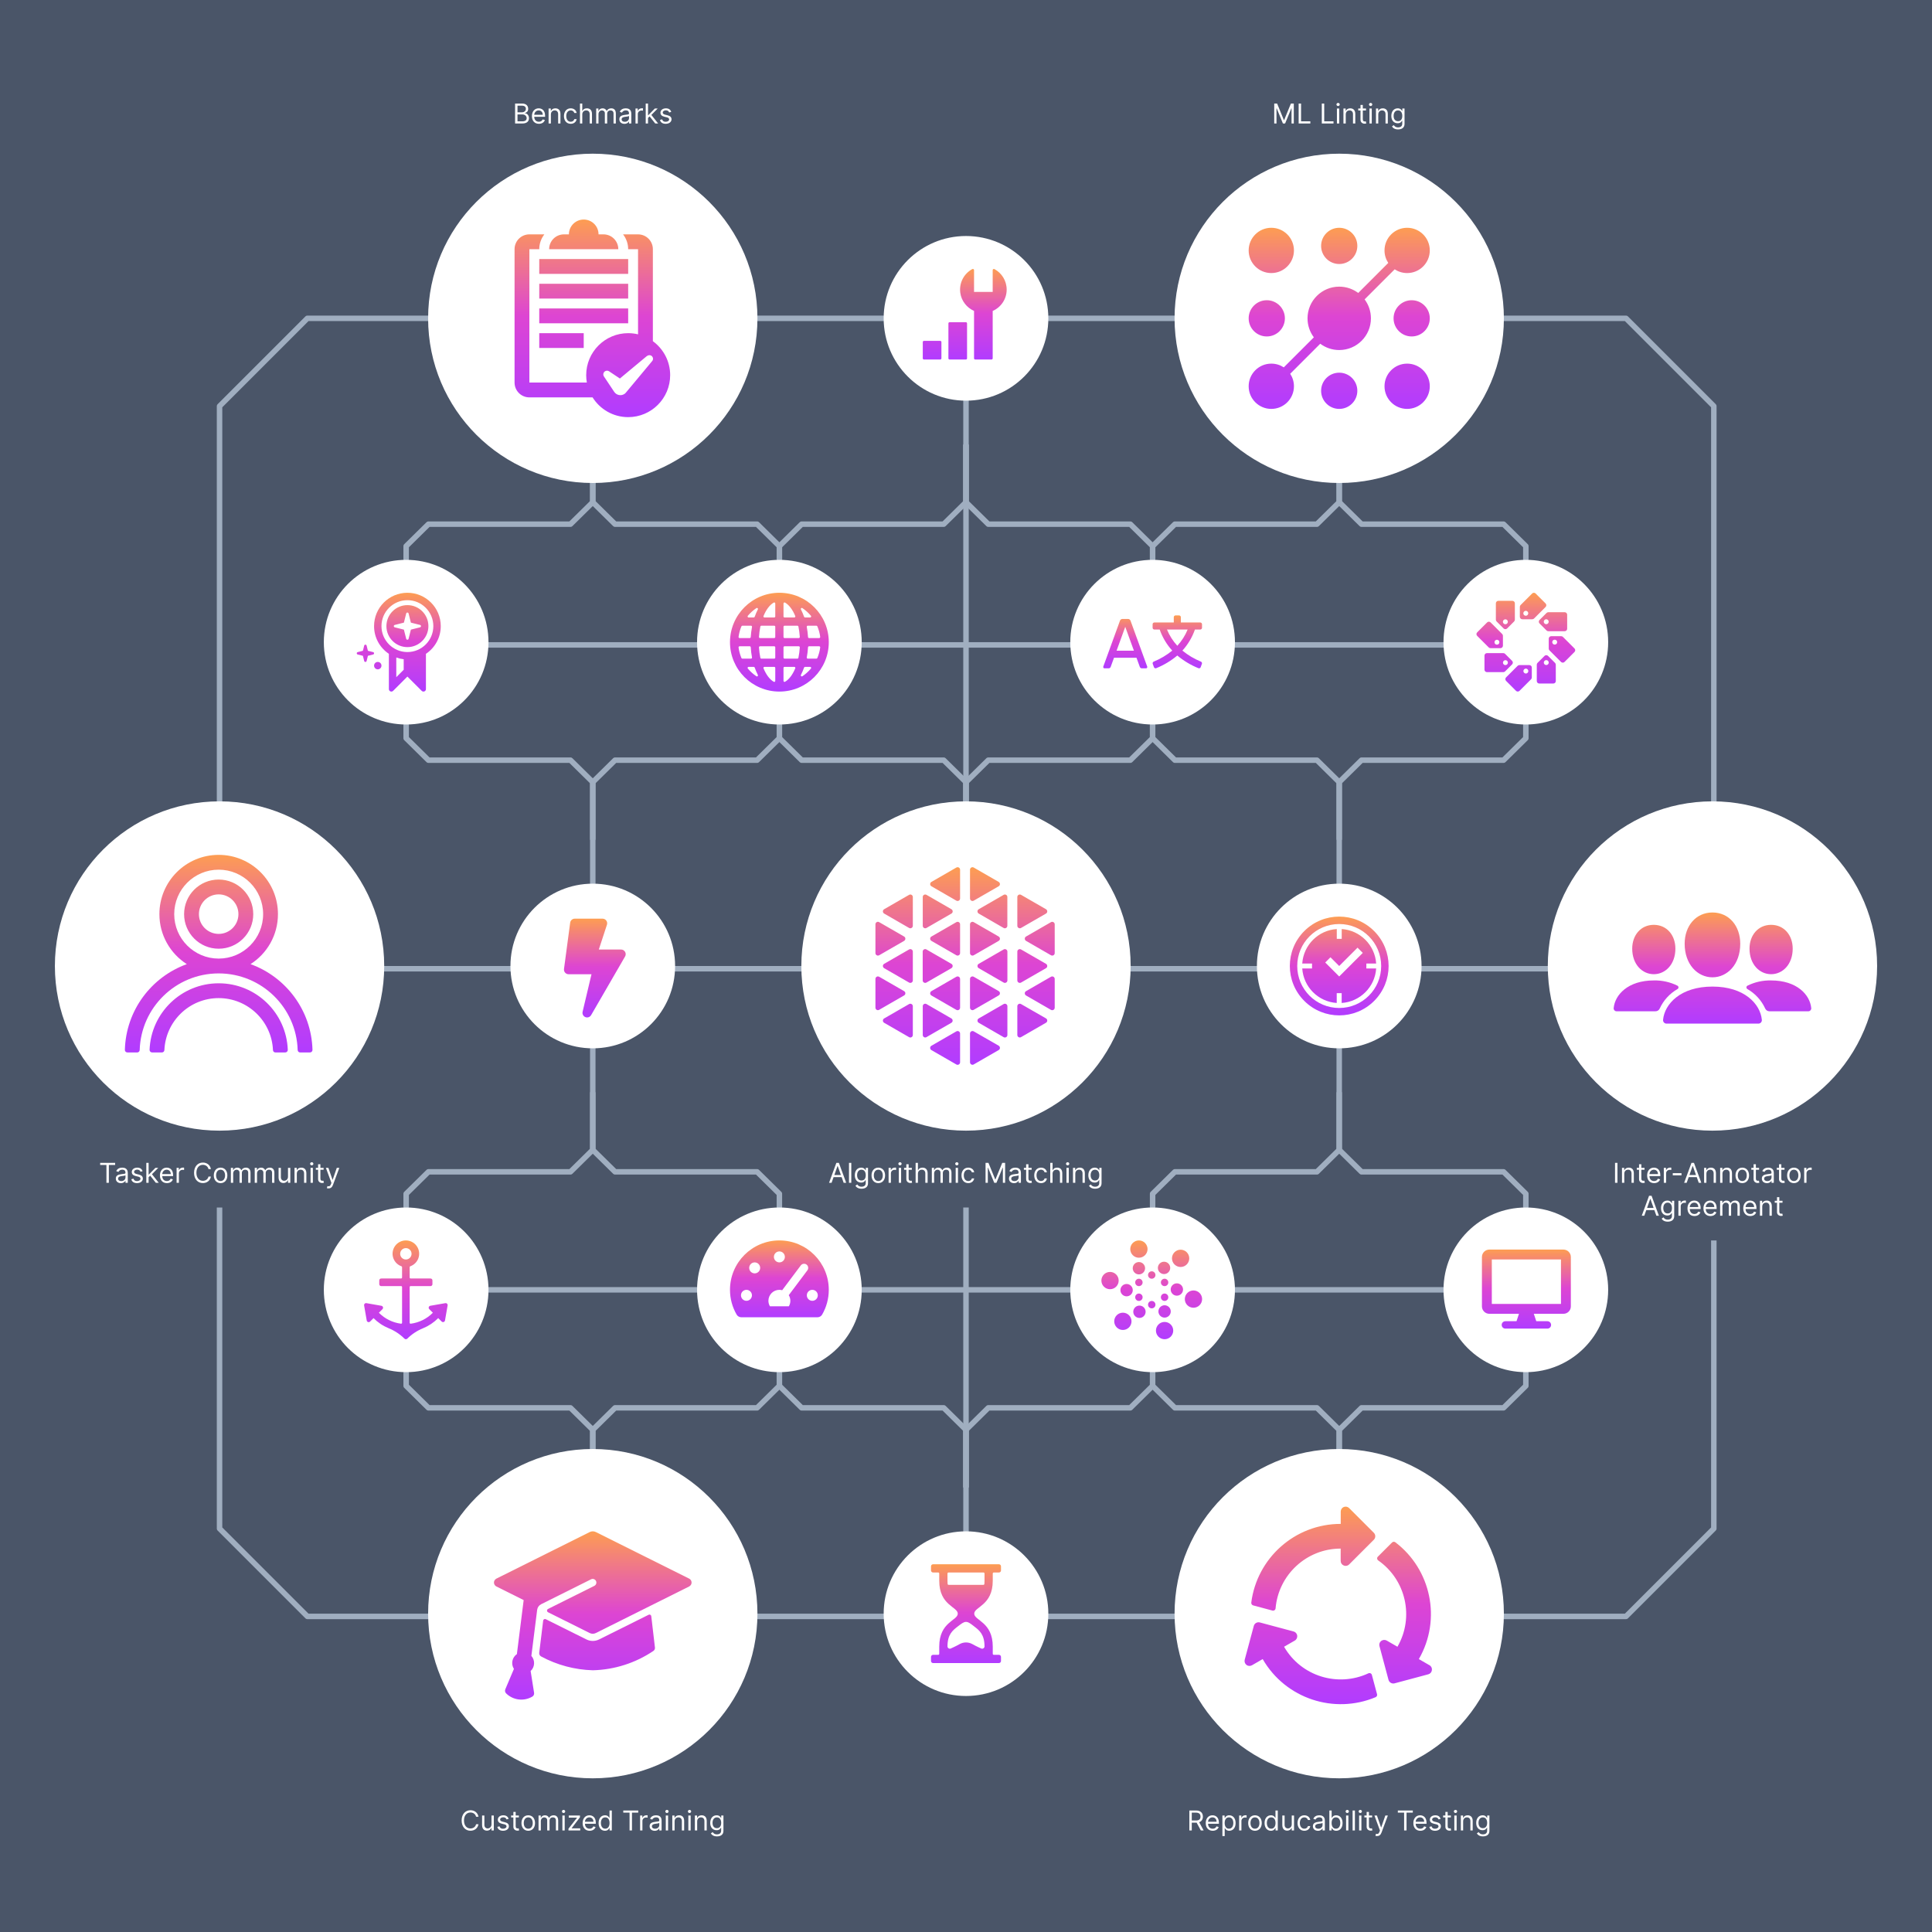 <svg width="704" height="704" viewBox="0 0 704 704" fill="none" xmlns="http://www.w3.org/2000/svg">
<path d="M0 0H704V704H0V0Z" fill="#4A5568"/>
<path d="M464.315 37.727V45H465.139V39.474H465.21L467.483 45H468.278L470.551 39.474H470.622V45H471.446V37.727H470.395L467.923 43.764H467.838L465.366 37.727H464.315ZM473.212 45H477.473V44.219H474.092V37.727H473.212V45ZM481.649 45H485.911V44.219H482.53V37.727H481.649V45ZM487.161 45H487.999V39.545H487.161V45ZM487.587 38.636C487.913 38.636 488.183 38.381 488.183 38.068C488.183 37.756 487.913 37.5 487.587 37.5C487.26 37.5 486.99 37.756 486.99 38.068C486.99 38.381 487.26 38.636 487.587 38.636ZM490.372 41.719C490.372 40.767 490.961 40.227 491.764 40.227C492.541 40.227 493.014 40.735 493.014 41.591V45H493.852V41.534C493.852 40.142 493.11 39.474 492.005 39.474C491.181 39.474 490.67 39.844 490.414 40.398H490.343V39.545H489.534V45H490.372V41.719ZM497.755 39.545H496.591V38.239H495.753V39.545H494.929V40.256H495.753V43.665C495.753 44.617 496.52 45.071 497.23 45.071C497.542 45.071 497.741 45.014 497.855 44.972L497.684 44.219C497.613 44.233 497.5 44.261 497.315 44.261C496.946 44.261 496.591 44.148 496.591 43.438V40.256H497.755V39.545ZM499.016 45H499.854V39.545H499.016V45ZM499.442 38.636C499.769 38.636 500.039 38.381 500.039 38.068C500.039 37.756 499.769 37.5 499.442 37.5C499.116 37.5 498.846 37.756 498.846 38.068C498.846 38.381 499.116 38.636 499.442 38.636ZM502.227 41.719C502.227 40.767 502.817 40.227 503.619 40.227C504.397 40.227 504.869 40.735 504.869 41.591V45H505.707V41.534C505.707 40.142 504.965 39.474 503.861 39.474C503.037 39.474 502.525 39.844 502.27 40.398H502.199V39.545H501.389V45H502.227V41.719ZM509.44 47.159C510.747 47.159 511.798 46.562 511.798 45.156V39.545H510.989V40.412H510.903C510.719 40.128 510.378 39.474 509.313 39.474C507.935 39.474 506.983 40.568 506.983 42.244C506.983 43.949 507.977 44.915 509.298 44.915C510.364 44.915 510.705 44.29 510.889 43.992H510.96V45.099C510.96 46.008 510.321 46.42 509.44 46.42C508.45 46.42 508.102 45.898 507.878 45.597L507.21 46.065C507.551 46.637 508.222 47.159 509.44 47.159ZM509.412 44.162C508.361 44.162 507.821 43.367 507.821 42.23C507.821 41.122 508.347 40.227 509.412 40.227C510.435 40.227 510.975 41.051 510.975 42.23C510.975 43.438 510.421 44.162 509.412 44.162Z" fill="white"/>
<path d="M174.354 662C174.084 660.509 172.891 659.628 171.428 659.628C169.567 659.628 168.218 661.062 168.218 663.364C168.218 665.665 169.567 667.099 171.428 667.099C172.891 667.099 174.084 666.219 174.354 664.727H173.473C173.26 665.736 172.394 666.276 171.428 666.276C170.107 666.276 169.07 665.253 169.07 663.364C169.07 661.474 170.107 660.452 171.428 660.452C172.394 660.452 173.26 660.991 173.473 662H174.354ZM179.101 664.77C179.101 665.793 178.32 666.261 177.695 666.261C176.999 666.261 176.502 665.75 176.502 664.955V661.545H175.664V665.011C175.664 666.403 176.402 667.071 177.425 667.071C178.249 667.071 178.789 666.631 179.044 666.077H179.101V667H179.939V661.545H179.101V664.77ZM185.338 662.767C185.075 661.993 184.485 661.474 183.406 661.474C182.255 661.474 181.403 662.128 181.403 663.051C181.403 663.804 181.85 664.308 182.852 664.543L183.761 664.756C184.311 664.884 184.571 665.146 184.571 665.523C184.571 665.991 184.074 666.375 183.292 666.375C182.607 666.375 182.177 666.08 182.028 665.494L181.233 665.693C181.428 666.62 182.191 667.114 183.306 667.114C184.574 667.114 185.437 666.421 185.437 665.48C185.437 664.72 184.961 664.241 183.988 664.003L183.179 663.804C182.532 663.644 182.241 663.428 182.241 663.009C182.241 662.54 182.738 662.199 183.406 662.199C184.137 662.199 184.439 662.604 184.585 662.98L185.338 662.767ZM189.071 661.545H187.906V660.239H187.068V661.545H186.244V662.256H187.068V665.665C187.068 666.616 187.835 667.071 188.545 667.071C188.858 667.071 189.057 667.014 189.17 666.972L189 666.219C188.929 666.233 188.815 666.261 188.631 666.261C188.261 666.261 187.906 666.148 187.906 665.438V662.256H189.071V661.545ZM192.489 667.114C193.966 667.114 194.96 665.991 194.96 664.301C194.96 662.597 193.966 661.474 192.489 661.474C191.012 661.474 190.017 662.597 190.017 664.301C190.017 665.991 191.012 667.114 192.489 667.114ZM192.489 666.361C191.367 666.361 190.855 665.395 190.855 664.301C190.855 663.207 191.367 662.227 192.489 662.227C193.611 662.227 194.122 663.207 194.122 664.301C194.122 665.395 193.611 666.361 192.489 666.361ZM196.24 667H197.078V663.591C197.078 662.792 197.66 662.227 198.314 662.227C198.949 662.227 199.393 662.643 199.393 663.264V667H200.245V663.449C200.245 662.746 200.686 662.227 201.453 662.227C202.049 662.227 202.561 662.543 202.561 663.349V667H203.399V663.349C203.399 662.067 202.71 661.474 201.737 661.474C200.956 661.474 200.384 661.833 200.103 662.398H200.047C199.777 661.815 199.301 661.474 198.583 661.474C197.873 661.474 197.348 661.815 197.12 662.398H197.049V661.545H196.24V667ZM204.931 667H205.769V661.545H204.931V667ZM205.357 660.636C205.684 660.636 205.954 660.381 205.954 660.068C205.954 659.756 205.684 659.5 205.357 659.5C205.031 659.5 204.761 659.756 204.761 660.068C204.761 660.381 205.031 660.636 205.357 660.636ZM207.148 667H211.423V666.219H208.313V666.162L211.324 662.213V661.545H207.247V662.327H210.244V662.384L207.148 666.361V667ZM214.845 667.114C215.953 667.114 216.763 666.56 217.018 665.736L216.209 665.509C215.996 666.077 215.502 666.361 214.845 666.361C213.861 666.361 213.183 665.725 213.144 664.557H217.104V664.202C217.104 662.17 215.896 661.474 214.76 661.474C213.282 661.474 212.302 662.639 212.302 664.315C212.302 665.991 213.268 667.114 214.845 667.114ZM213.144 663.832C213.201 662.984 213.801 662.227 214.76 662.227C215.669 662.227 216.251 662.909 216.251 663.832H213.144ZM220.438 667.114C221.489 667.114 221.844 666.46 222.029 666.162H222.128V667H222.938V659.727H222.1V662.412H222.029C221.844 662.128 221.518 661.474 220.452 661.474C219.074 661.474 218.123 662.568 218.123 664.287C218.123 666.02 219.074 667.114 220.438 667.114ZM220.552 666.361C219.501 666.361 218.961 665.438 218.961 664.273C218.961 663.122 219.486 662.227 220.552 662.227C221.574 662.227 222.114 663.051 222.114 664.273C222.114 665.509 221.56 666.361 220.552 666.361ZM227.118 660.509H229.405V667H230.285V660.509H232.572V659.727H227.118V660.509ZM233.251 667H234.089V663.548C234.089 662.81 234.672 662.27 235.467 662.27C235.691 662.27 235.922 662.312 235.979 662.327V661.474C235.883 661.467 235.663 661.46 235.538 661.46C234.885 661.46 234.317 661.83 234.118 662.369H234.061V661.545H233.251V667ZM238.577 667.128C239.529 667.128 240.026 666.616 240.197 666.261H240.239V667H241.077V663.406C241.077 661.673 239.756 661.474 239.06 661.474C238.236 661.474 237.299 661.759 236.873 662.753L237.668 663.037C237.853 662.639 238.29 662.213 239.089 662.213C239.859 662.213 240.239 662.621 240.239 663.321V663.349C240.239 663.754 239.827 663.719 238.833 663.847C237.821 663.978 236.716 664.202 236.716 665.452C236.716 666.517 237.54 667.128 238.577 667.128ZM238.705 666.375C238.037 666.375 237.555 666.077 237.555 665.494C237.555 664.855 238.137 664.656 238.79 664.571C239.145 664.528 240.097 664.429 240.239 664.259V665.026C240.239 665.707 239.699 666.375 238.705 666.375ZM242.607 667H243.445V661.545H242.607V667ZM243.033 660.636C243.36 660.636 243.63 660.381 243.63 660.068C243.63 659.756 243.36 659.5 243.033 659.5C242.706 659.5 242.436 659.756 242.436 660.068C242.436 660.381 242.706 660.636 243.033 660.636ZM245.818 663.719C245.818 662.767 246.407 662.227 247.21 662.227C247.988 662.227 248.46 662.735 248.46 663.591V667H249.298V663.534C249.298 662.142 248.556 661.474 247.452 661.474C246.628 661.474 246.116 661.844 245.861 662.398H245.79V661.545H244.98V667H245.818V663.719ZM250.83 667H251.668V661.545H250.83V667ZM251.256 660.636C251.582 660.636 251.852 660.381 251.852 660.068C251.852 659.756 251.582 659.5 251.256 659.5C250.929 659.5 250.659 659.756 250.659 660.068C250.659 660.381 250.929 660.636 251.256 660.636ZM254.041 663.719C254.041 662.767 254.63 662.227 255.433 662.227C256.21 662.227 256.683 662.735 256.683 663.591V667H257.521V663.534C257.521 662.142 256.779 661.474 255.674 661.474C254.85 661.474 254.339 661.844 254.083 662.398H254.012V661.545H253.203V667H254.041V663.719ZM261.254 669.159C262.561 669.159 263.612 668.562 263.612 667.156V661.545H262.802V662.412H262.717C262.532 662.128 262.191 661.474 261.126 661.474C259.748 661.474 258.797 662.568 258.797 664.244C258.797 665.949 259.791 666.915 261.112 666.915C262.177 666.915 262.518 666.29 262.703 665.991H262.774V667.099C262.774 668.009 262.135 668.42 261.254 668.42C260.263 668.42 259.915 667.898 259.691 667.597L259.024 668.065C259.365 668.637 260.036 669.159 261.254 669.159ZM261.225 666.162C260.174 666.162 259.635 665.366 259.635 664.23C259.635 663.122 260.16 662.227 261.225 662.227C262.248 662.227 262.788 663.051 262.788 664.23C262.788 665.438 262.234 666.162 261.225 666.162Z" fill="white"/>
<path d="M187.691 45H190.319C192.038 45 192.748 44.162 192.748 43.068C192.748 41.918 191.953 41.293 191.285 41.25V41.179C191.91 41.008 192.464 40.597 192.464 39.659C192.464 38.594 191.754 37.727 190.234 37.727H187.691V45ZM188.572 44.219V41.69H190.362C191.313 41.69 191.91 42.33 191.91 43.068C191.91 43.707 191.47 44.219 190.319 44.219H188.572ZM188.572 40.923V38.508H190.234C191.2 38.508 191.626 39.02 191.626 39.659C191.626 40.426 191.001 40.923 190.205 40.923H188.572ZM196.368 45.114C197.476 45.114 198.286 44.56 198.542 43.736L197.732 43.508C197.519 44.077 197.025 44.361 196.368 44.361C195.385 44.361 194.706 43.725 194.667 42.557H198.627V42.202C198.627 40.17 197.42 39.474 196.283 39.474C194.806 39.474 193.826 40.639 193.826 42.315C193.826 43.992 194.792 45.114 196.368 45.114ZM194.667 41.832C194.724 40.984 195.324 40.227 196.283 40.227C197.192 40.227 197.775 40.909 197.775 41.832H194.667ZM200.74 41.719C200.74 40.767 201.329 40.227 202.132 40.227C202.91 40.227 203.382 40.735 203.382 41.591V45H204.22V41.534C204.22 40.142 203.478 39.474 202.373 39.474C201.55 39.474 201.038 39.844 200.782 40.398H200.711V39.545H199.902V45H200.74V41.719ZM207.967 45.114C209.175 45.114 209.97 44.375 210.112 43.409H209.274C209.118 44.006 208.621 44.361 207.967 44.361C206.973 44.361 206.334 43.537 206.334 42.273C206.334 41.037 206.987 40.227 207.967 40.227C208.706 40.227 209.146 40.682 209.274 41.179H210.112C209.97 40.156 209.104 39.474 207.953 39.474C206.476 39.474 205.496 40.639 205.496 42.301C205.496 43.935 206.433 45.114 207.967 45.114ZM212.175 41.719C212.175 40.767 212.783 40.227 213.61 40.227C214.398 40.227 214.874 40.724 214.874 41.591V45H215.712V41.534C215.712 40.131 214.967 39.474 213.852 39.474C212.992 39.474 212.502 39.833 212.246 40.398H212.175V37.727H211.337V45H212.175V41.719ZM217.246 45H218.084V41.591C218.084 40.792 218.666 40.227 219.319 40.227C219.955 40.227 220.399 40.643 220.399 41.264V45H221.251V41.449C221.251 40.746 221.692 40.227 222.459 40.227C223.055 40.227 223.567 40.543 223.567 41.349V45H224.405V41.349C224.405 40.068 223.716 39.474 222.743 39.474C221.961 39.474 221.39 39.833 221.109 40.398H221.052C220.782 39.815 220.307 39.474 219.589 39.474C218.879 39.474 218.354 39.815 218.126 40.398H218.055V39.545H217.246V45ZM227.542 45.128C228.494 45.128 228.991 44.617 229.161 44.261H229.204V45H230.042V41.406C230.042 39.673 228.721 39.474 228.025 39.474C227.201 39.474 226.264 39.758 225.838 40.753L226.633 41.037C226.818 40.639 227.254 40.213 228.053 40.213C228.824 40.213 229.204 40.621 229.204 41.321V41.349C229.204 41.754 228.792 41.719 227.798 41.847C226.786 41.978 225.681 42.202 225.681 43.452C225.681 44.517 226.505 45.128 227.542 45.128ZM227.67 44.375C227.002 44.375 226.519 44.077 226.519 43.494C226.519 42.855 227.102 42.656 227.755 42.571C228.11 42.528 229.062 42.429 229.204 42.258V43.026C229.204 43.707 228.664 44.375 227.67 44.375ZM231.572 45H232.41V41.548C232.41 40.81 232.992 40.27 233.788 40.27C234.011 40.27 234.242 40.312 234.299 40.327V39.474C234.203 39.467 233.983 39.46 233.859 39.46C233.205 39.46 232.637 39.83 232.438 40.369H232.381V39.545H231.572V45ZM235.292 45H236.131V42.958L236.716 42.415L238.758 45H239.824L237.349 41.875L239.653 39.545H238.616L236.23 41.974H236.131V37.727H235.292V45ZM244.596 40.767C244.333 39.993 243.743 39.474 242.664 39.474C241.513 39.474 240.661 40.128 240.661 41.051C240.661 41.804 241.108 42.308 242.11 42.543L243.019 42.756C243.569 42.883 243.828 43.146 243.828 43.523C243.828 43.992 243.331 44.375 242.55 44.375C241.865 44.375 241.435 44.08 241.286 43.494L240.49 43.693C240.686 44.62 241.449 45.114 242.564 45.114C243.832 45.114 244.695 44.421 244.695 43.48C244.695 42.72 244.219 42.241 243.246 42.003L242.436 41.804C241.79 41.644 241.499 41.428 241.499 41.008C241.499 40.54 241.996 40.199 242.664 40.199C243.395 40.199 243.697 40.604 243.843 40.98L244.596 40.767Z" fill="white"/>
<path d="M36.499 424.509H38.785V431H39.666V424.509H41.953V423.727H36.499V424.509ZM44.062 431.128C45.013 431.128 45.511 430.616 45.681 430.261H45.724V431H46.562V427.406C46.562 425.673 45.241 425.474 44.545 425.474C43.721 425.474 42.783 425.759 42.357 426.753L43.153 427.037C43.337 426.639 43.774 426.213 44.573 426.213C45.344 426.213 45.724 426.621 45.724 427.321V427.349C45.724 427.754 45.312 427.719 44.317 427.847C43.305 427.978 42.201 428.202 42.201 429.452C42.201 430.517 43.025 431.128 44.062 431.128ZM44.19 430.375C43.522 430.375 43.039 430.077 43.039 429.494C43.039 428.855 43.621 428.656 44.275 428.571C44.63 428.528 45.581 428.429 45.724 428.259V429.026C45.724 429.707 45.184 430.375 44.19 430.375ZM51.955 426.767C51.692 425.993 51.103 425.474 50.023 425.474C48.873 425.474 48.02 426.128 48.02 427.051C48.02 427.804 48.468 428.308 49.469 428.543L50.378 428.756C50.929 428.884 51.188 429.146 51.188 429.523C51.188 429.991 50.691 430.375 49.909 430.375C49.224 430.375 48.794 430.08 48.645 429.494L47.85 429.693C48.045 430.62 48.809 431.114 49.924 431.114C51.191 431.114 52.054 430.421 52.054 429.48C52.054 428.72 51.578 428.241 50.605 428.003L49.796 427.804C49.15 427.644 48.858 427.428 48.858 427.009C48.858 426.54 49.355 426.199 50.023 426.199C50.755 426.199 51.056 426.604 51.202 426.98L51.955 426.767ZM53.316 431H54.154V428.958L54.74 428.415L56.782 431H57.847L55.372 427.875L57.677 425.545H56.64L54.253 427.974H54.154V423.727H53.316V431ZM60.818 431.114C61.926 431.114 62.735 430.56 62.991 429.736L62.181 429.509C61.968 430.077 61.475 430.361 60.818 430.361C59.834 430.361 59.156 429.725 59.117 428.557H63.076V428.202C63.076 426.17 61.869 425.474 60.732 425.474C59.255 425.474 58.275 426.639 58.275 428.315C58.275 429.991 59.241 431.114 60.818 431.114ZM59.117 427.832C59.173 426.984 59.774 426.227 60.732 426.227C61.642 426.227 62.224 426.909 62.224 427.832H59.117ZM64.351 431H65.189V427.548C65.189 426.81 65.772 426.27 66.567 426.27C66.791 426.27 67.022 426.312 67.078 426.327V425.474C66.982 425.467 66.762 425.46 66.638 425.46C65.985 425.46 65.416 425.83 65.218 426.369H65.161V425.545H64.351V431ZM76.85 426C76.58 424.509 75.387 423.628 73.924 423.628C72.063 423.628 70.714 425.062 70.714 427.364C70.714 429.665 72.063 431.099 73.924 431.099C75.387 431.099 76.58 430.219 76.85 428.727H75.969C75.756 429.736 74.89 430.276 73.924 430.276C72.603 430.276 71.566 429.253 71.566 427.364C71.566 425.474 72.603 424.452 73.924 424.452C74.89 424.452 75.756 424.991 75.969 426H76.85ZM80.376 431.114C81.853 431.114 82.847 429.991 82.847 428.301C82.847 426.597 81.853 425.474 80.376 425.474C78.898 425.474 77.904 426.597 77.904 428.301C77.904 429.991 78.898 431.114 80.376 431.114ZM80.376 430.361C79.253 430.361 78.742 429.395 78.742 428.301C78.742 427.207 79.253 426.227 80.376 426.227C81.498 426.227 82.009 427.207 82.009 428.301C82.009 429.395 81.498 430.361 80.376 430.361ZM84.126 431H84.965V427.591C84.965 426.792 85.547 426.227 86.2 426.227C86.836 426.227 87.28 426.643 87.28 427.264V431H88.132V427.449C88.132 426.746 88.572 426.227 89.34 426.227C89.936 426.227 90.447 426.543 90.447 427.349V431H91.285V427.349C91.285 426.067 90.597 425.474 89.624 425.474C88.842 425.474 88.271 425.833 87.99 426.398H87.933C87.663 425.815 87.188 425.474 86.47 425.474C85.76 425.474 85.234 425.815 85.007 426.398H84.936V425.545H84.126V431ZM92.818 431H93.656V427.591C93.656 426.792 94.238 426.227 94.892 426.227C95.527 426.227 95.971 426.643 95.971 427.264V431H96.823V427.449C96.823 426.746 97.264 426.227 98.031 426.227C98.627 426.227 99.139 426.543 99.139 427.349V431H99.977V427.349C99.977 426.067 99.288 425.474 98.315 425.474C97.534 425.474 96.962 425.833 96.681 426.398H96.625C96.355 425.815 95.879 425.474 95.162 425.474C94.451 425.474 93.926 425.815 93.698 426.398H93.627V425.545H92.818V431ZM104.947 428.77C104.947 429.793 104.165 430.261 103.54 430.261C102.844 430.261 102.347 429.75 102.347 428.955V425.545H101.509V429.011C101.509 430.403 102.248 431.071 103.271 431.071C104.094 431.071 104.634 430.631 104.89 430.077H104.947V431H105.785V425.545H104.947V428.77ZM108.158 427.719C108.158 426.767 108.747 426.227 109.55 426.227C110.328 426.227 110.8 426.735 110.8 427.591V431H111.638V427.534C111.638 426.142 110.896 425.474 109.791 425.474C108.968 425.474 108.456 425.844 108.2 426.398H108.129V425.545H107.32V431H108.158V427.719ZM113.169 431H114.007V425.545H113.169V431ZM113.596 424.636C113.922 424.636 114.192 424.381 114.192 424.068C114.192 423.756 113.922 423.5 113.596 423.5C113.269 423.5 112.999 423.756 112.999 424.068C112.999 424.381 113.269 424.636 113.596 424.636ZM117.915 425.545H116.75V424.239H115.912V425.545H115.088V426.256H115.912V429.665C115.912 430.616 116.679 431.071 117.389 431.071C117.702 431.071 117.9 431.014 118.014 430.972L117.844 430.219C117.773 430.233 117.659 430.261 117.474 430.261C117.105 430.261 116.75 430.148 116.75 429.438V426.256H117.915V425.545ZM119.715 433.045C120.471 433.045 121.004 432.644 121.32 431.795L123.643 425.56L122.726 425.545L121.221 429.892H121.164L119.658 425.545H118.749L120.766 431.028L120.61 431.455C120.305 432.286 119.928 432.364 119.317 432.207L119.104 432.946C119.189 432.989 119.431 433.045 119.715 433.045Z" fill="white"/>
<path d="M589.38 423.727H588.499V431H589.38V423.727ZM591.87 427.719C591.87 426.767 592.459 426.227 593.262 426.227C594.04 426.227 594.512 426.735 594.512 427.591V431H595.35V427.534C595.35 426.142 594.608 425.474 593.503 425.474C592.679 425.474 592.168 425.844 591.912 426.398H591.841V425.545H591.032V431H591.87V427.719ZM599.253 425.545H598.089V424.239H597.251V425.545H596.427V426.256H597.251V429.665C597.251 430.616 598.018 431.071 598.728 431.071C599.04 431.071 599.239 431.014 599.353 430.972L599.182 430.219C599.111 430.233 598.998 430.261 598.813 430.261C598.444 430.261 598.089 430.148 598.089 429.438V426.256H599.253V425.545ZM602.742 431.114C603.85 431.114 604.66 430.56 604.916 429.736L604.106 429.509C603.893 430.077 603.399 430.361 602.742 430.361C601.759 430.361 601.081 429.725 601.041 428.557H605.001V428.202C605.001 426.17 603.794 425.474 602.657 425.474C601.18 425.474 600.2 426.639 600.2 428.315C600.2 429.991 601.166 431.114 602.742 431.114ZM601.041 427.832C601.098 426.984 601.698 426.227 602.657 426.227C603.566 426.227 604.149 426.909 604.149 427.832H601.041ZM606.276 431H607.114V427.548C607.114 426.81 607.696 426.27 608.492 426.27C608.715 426.27 608.946 426.312 609.003 426.327V425.474C608.907 425.467 608.687 425.46 608.563 425.46C607.909 425.46 607.341 425.83 607.142 426.369H607.085V425.545H606.276V431ZM612.721 427.491H609.539V428.273H612.721V427.491ZM614.608 431L615.339 428.94H618.28L619.011 431H619.934L617.264 423.727H616.355L613.684 431H614.608ZM615.616 428.159L616.781 424.878H616.838L618.003 428.159H615.616ZM621.792 427.719C621.792 426.767 622.381 426.227 623.184 426.227C623.961 426.227 624.434 426.735 624.434 427.591V431H625.272V427.534C625.272 426.142 624.53 425.474 623.425 425.474C622.601 425.474 622.09 425.844 621.834 426.398H621.763V425.545H620.954V431H621.792V427.719ZM627.641 427.719C627.641 426.767 628.231 426.227 629.033 426.227C629.811 426.227 630.283 426.735 630.283 427.591V431H631.121V427.534C631.121 426.142 630.379 425.474 629.275 425.474C628.451 425.474 627.94 425.844 627.684 426.398H627.613V425.545H626.803V431H627.641V427.719ZM634.869 431.114C636.346 431.114 637.34 429.991 637.34 428.301C637.34 426.597 636.346 425.474 634.869 425.474C633.391 425.474 632.397 426.597 632.397 428.301C632.397 429.991 633.391 431.114 634.869 431.114ZM634.869 430.361C633.747 430.361 633.235 429.395 633.235 428.301C633.235 427.207 633.747 426.227 634.869 426.227C635.991 426.227 636.502 427.207 636.502 428.301C636.502 429.395 635.991 430.361 634.869 430.361ZM640.992 425.545H639.827V424.239H638.989V425.545H638.165V426.256H638.989V429.665C638.989 430.616 639.756 431.071 640.466 431.071C640.779 431.071 640.978 431.014 641.091 430.972L640.921 430.219C640.85 430.233 640.736 430.261 640.551 430.261C640.182 430.261 639.827 430.148 639.827 429.438V426.256H640.992V425.545ZM643.858 431.128C644.809 431.128 645.306 430.616 645.477 430.261H645.519V431H646.358V427.406C646.358 425.673 645.036 425.474 644.34 425.474C643.517 425.474 642.579 425.759 642.153 426.753L642.948 427.037C643.133 426.639 643.57 426.213 644.369 426.213C645.139 426.213 645.519 426.621 645.519 427.321V427.349C645.519 427.754 645.108 427.719 644.113 427.847C643.101 427.978 641.997 428.202 641.997 429.452C641.997 430.517 642.821 431.128 643.858 431.128ZM643.985 430.375C643.318 430.375 642.835 430.077 642.835 429.494C642.835 428.855 643.417 428.656 644.071 428.571C644.426 428.528 645.377 428.429 645.519 428.259V429.026C645.519 429.707 644.98 430.375 643.985 430.375ZM650.259 425.545H649.095V424.239H648.256V425.545H647.433V426.256H648.256V429.665C648.256 430.616 649.024 431.071 649.734 431.071C650.046 431.071 650.245 431.014 650.359 430.972L650.188 430.219C650.117 430.233 650.004 430.261 649.819 430.261C649.45 430.261 649.095 430.148 649.095 429.438V426.256H650.259V425.545ZM653.677 431.114C655.155 431.114 656.149 429.991 656.149 428.301C656.149 426.597 655.155 425.474 653.677 425.474C652.2 425.474 651.206 426.597 651.206 428.301C651.206 429.991 652.2 431.114 653.677 431.114ZM653.677 430.361C652.555 430.361 652.044 429.395 652.044 428.301C652.044 427.207 652.555 426.227 653.677 426.227C654.799 426.227 655.311 427.207 655.311 428.301C655.311 429.395 654.799 430.361 653.677 430.361ZM657.428 431H658.266V427.548C658.266 426.81 658.849 426.27 659.644 426.27C659.868 426.27 660.099 426.312 660.155 426.327V425.474C660.06 425.467 659.839 425.46 659.715 425.46C659.062 425.46 658.494 425.83 658.295 426.369H658.238V425.545H657.428V431ZM599.158 443L599.89 440.94H602.83L603.562 443H604.485L601.815 435.727H600.906L598.235 443H599.158ZM600.167 440.159L601.332 436.878H601.389L602.553 440.159H600.167ZM607.706 445.159C609.013 445.159 610.064 444.562 610.064 443.156V437.545H609.254V438.412H609.169C608.984 438.128 608.644 437.474 607.578 437.474C606.2 437.474 605.249 438.568 605.249 440.244C605.249 441.949 606.243 442.915 607.564 442.915C608.629 442.915 608.97 442.29 609.155 441.991H609.226V443.099C609.226 444.009 608.587 444.42 607.706 444.42C606.715 444.42 606.367 443.898 606.144 443.597L605.476 444.065C605.817 444.637 606.488 445.159 607.706 445.159ZM607.678 442.162C606.627 442.162 606.087 441.366 606.087 440.23C606.087 439.122 606.612 438.227 607.678 438.227C608.7 438.227 609.24 439.051 609.24 440.23C609.24 441.438 608.686 442.162 607.678 442.162ZM611.598 443H612.436V439.548C612.436 438.81 613.019 438.27 613.814 438.27C614.038 438.27 614.269 438.312 614.325 438.327V437.474C614.229 437.467 614.009 437.46 613.885 437.46C613.232 437.46 612.663 437.83 612.465 438.369H612.408V437.545H611.598V443ZM617.44 443.114C618.548 443.114 619.357 442.56 619.613 441.736L618.803 441.509C618.59 442.077 618.097 442.361 617.44 442.361C616.456 442.361 615.778 441.725 615.739 440.557H619.698V440.202C619.698 438.17 618.491 437.474 617.354 437.474C615.877 437.474 614.897 438.639 614.897 440.315C614.897 441.991 615.863 443.114 617.44 443.114ZM615.739 439.832C615.796 438.984 616.396 438.227 617.354 438.227C618.264 438.227 618.846 438.909 618.846 439.832H615.739ZM623.26 443.114C624.368 443.114 625.178 442.56 625.433 441.736L624.624 441.509C624.411 442.077 623.917 442.361 623.26 442.361C622.276 442.361 621.598 441.725 621.559 440.557H625.519V440.202C625.519 438.17 624.311 437.474 623.175 437.474C621.698 437.474 620.717 438.639 620.717 440.315C620.717 441.991 621.683 443.114 623.26 443.114ZM621.559 439.832C621.616 438.984 622.216 438.227 623.175 438.227C624.084 438.227 624.666 438.909 624.666 439.832H621.559ZM626.793 443H627.631V439.591C627.631 438.792 628.214 438.227 628.867 438.227C629.503 438.227 629.947 438.643 629.947 439.264V443H630.799V439.449C630.799 438.746 631.239 438.227 632.006 438.227C632.603 438.227 633.114 438.543 633.114 439.349V443H633.953V439.349C633.953 438.067 633.264 437.474 632.291 437.474C631.509 437.474 630.938 437.833 630.657 438.398H630.6C630.33 437.815 629.854 437.474 629.137 437.474C628.427 437.474 627.901 437.815 627.674 438.398H627.603V437.545H626.793V443ZM637.772 443.114C638.88 443.114 639.689 442.56 639.945 441.736L639.135 441.509C638.922 442.077 638.429 442.361 637.772 442.361C636.788 442.361 636.11 441.725 636.071 440.557H640.03V440.202C640.03 438.17 638.823 437.474 637.687 437.474C636.209 437.474 635.229 438.639 635.229 440.315C635.229 441.991 636.195 443.114 637.772 443.114ZM636.071 439.832C636.128 438.984 636.728 438.227 637.687 438.227C638.596 438.227 639.178 438.909 639.178 439.832H636.071ZM642.143 439.719C642.143 438.767 642.733 438.227 643.535 438.227C644.313 438.227 644.785 438.735 644.785 439.591V443H645.623V439.534C645.623 438.142 644.881 437.474 643.777 437.474C642.953 437.474 642.441 437.844 642.186 438.398H642.115V437.545H641.305V443H642.143V439.719ZM649.527 437.545H648.362V436.239H647.524V437.545H646.7V438.256H647.524V441.665C647.524 442.616 648.291 443.071 649.001 443.071C649.314 443.071 649.513 443.014 649.626 442.972L649.456 442.219C649.385 442.233 649.271 442.261 649.087 442.261C648.717 442.261 648.362 442.148 648.362 441.438V438.256H649.527V437.545Z" fill="white"/>
<path d="M303.018 431L303.749 428.94H306.69L307.421 431H308.345L305.674 423.727H304.765L302.095 431H303.018ZM304.026 428.159L305.191 424.878H305.248L306.413 428.159H304.026ZM310.202 423.727H309.364V431H310.202V423.727ZM313.938 433.159C315.245 433.159 316.296 432.562 316.296 431.156V425.545H315.487V426.412H315.402C315.217 426.128 314.876 425.474 313.811 425.474C312.433 425.474 311.481 426.568 311.481 428.244C311.481 429.949 312.475 430.915 313.796 430.915C314.862 430.915 315.203 430.29 315.387 429.991H315.458V431.099C315.458 432.009 314.819 432.42 313.938 432.42C312.948 432.42 312.6 431.898 312.376 431.597L311.708 432.065C312.049 432.637 312.72 433.159 313.938 433.159ZM313.91 430.162C312.859 430.162 312.319 429.366 312.319 428.23C312.319 427.122 312.845 426.227 313.91 426.227C314.933 426.227 315.473 427.051 315.473 428.23C315.473 429.438 314.919 430.162 313.91 430.162ZM320.046 431.114C321.524 431.114 322.518 429.991 322.518 428.301C322.518 426.597 321.524 425.474 320.046 425.474C318.569 425.474 317.575 426.597 317.575 428.301C317.575 429.991 318.569 431.114 320.046 431.114ZM320.046 430.361C318.924 430.361 318.413 429.395 318.413 428.301C318.413 427.207 318.924 426.227 320.046 426.227C321.169 426.227 321.68 427.207 321.68 428.301C321.68 429.395 321.169 430.361 320.046 430.361ZM323.797 431H324.635V427.548C324.635 426.81 325.218 426.27 326.013 426.27C326.237 426.27 326.468 426.312 326.525 426.327V425.474C326.429 425.467 326.209 425.46 326.084 425.46C325.431 425.46 324.863 425.83 324.664 426.369H324.607V425.545H323.797V431ZM327.518 431H328.356V425.545H327.518V431ZM327.944 424.636C328.271 424.636 328.541 424.381 328.541 424.068C328.541 423.756 328.271 423.5 327.944 423.5C327.617 423.5 327.348 423.756 327.348 424.068C327.348 424.381 327.617 424.636 327.944 424.636ZM332.263 425.545H331.098V424.239H330.26V425.545H329.437V426.256H330.26V429.665C330.26 430.616 331.027 431.071 331.738 431.071C332.05 431.071 332.249 431.014 332.363 430.972L332.192 430.219C332.121 430.233 332.008 430.261 331.823 430.261C331.454 430.261 331.098 430.148 331.098 429.438V426.256H332.263V425.545ZM334.479 427.719C334.479 426.767 335.086 426.227 335.914 426.227C336.702 426.227 337.178 426.724 337.178 427.591V431H338.016V427.534C338.016 426.131 337.27 425.474 336.155 425.474C335.296 425.474 334.806 425.833 334.55 426.398H334.479V423.727H333.641V431H334.479V427.719ZM339.549 431H340.387V427.591C340.387 426.792 340.97 426.227 341.623 426.227C342.259 426.227 342.703 426.643 342.703 427.264V431H343.555V427.449C343.555 426.746 343.995 426.227 344.762 426.227C345.359 426.227 345.87 426.543 345.87 427.349V431H346.708V427.349C346.708 426.067 346.019 425.474 345.046 425.474C344.265 425.474 343.693 425.833 343.413 426.398H343.356C343.086 425.815 342.61 425.474 341.893 425.474C341.183 425.474 340.657 425.815 340.43 426.398H340.359V425.545H339.549V431ZM348.241 431H349.079V425.545H348.241V431ZM348.667 424.636C348.994 424.636 349.263 424.381 349.263 424.068C349.263 423.756 348.994 423.5 348.667 423.5C348.34 423.5 348.07 423.756 348.07 424.068C348.07 424.381 348.34 424.636 348.667 424.636ZM352.83 431.114C354.037 431.114 354.832 430.375 354.975 429.409H354.136C353.98 430.006 353.483 430.361 352.83 430.361C351.835 430.361 351.196 429.537 351.196 428.273C351.196 427.037 351.85 426.227 352.83 426.227C353.568 426.227 354.009 426.682 354.136 427.179H354.975C354.832 426.156 353.966 425.474 352.815 425.474C351.338 425.474 350.358 426.639 350.358 428.301C350.358 429.935 351.296 431.114 352.83 431.114ZM359.126 423.727V431H359.95V425.474H360.021L362.293 431H363.089L365.362 425.474H365.433V431H366.256V423.727H365.205L362.734 429.764H362.649L360.177 423.727H359.126ZM369.514 431.128C370.465 431.128 370.963 430.616 371.133 430.261H371.176V431H372.014V427.406C372.014 425.673 370.693 425.474 369.997 425.474C369.173 425.474 368.235 425.759 367.809 426.753L368.605 427.037C368.789 426.639 369.226 426.213 370.025 426.213C370.796 426.213 371.176 426.621 371.176 427.321V427.349C371.176 427.754 370.764 427.719 369.769 427.847C368.757 427.978 367.653 428.202 367.653 429.452C367.653 430.517 368.477 431.128 369.514 431.128ZM369.642 430.375C368.974 430.375 368.491 430.077 368.491 429.494C368.491 428.855 369.073 428.656 369.727 428.571C370.082 428.528 371.034 428.429 371.176 428.259V429.026C371.176 429.707 370.636 430.375 369.642 430.375ZM375.916 425.545H374.751V424.239H373.913V425.545H373.089V426.256H373.913V429.665C373.913 430.616 374.68 431.071 375.39 431.071C375.703 431.071 375.901 431.014 376.015 430.972L375.845 430.219C375.774 430.233 375.66 430.261 375.475 430.261C375.106 430.261 374.751 430.148 374.751 429.438V426.256H375.916V425.545ZM379.334 431.114C380.541 431.114 381.336 430.375 381.478 429.409H380.64C380.484 430.006 379.987 430.361 379.334 430.361C378.339 430.361 377.7 429.537 377.7 428.273C377.7 427.037 378.353 426.227 379.334 426.227C380.072 426.227 380.513 426.682 380.64 427.179H381.478C381.336 426.156 380.47 425.474 379.319 425.474C377.842 425.474 376.862 426.639 376.862 428.301C376.862 429.935 377.799 431.114 379.334 431.114ZM383.542 427.719C383.542 426.767 384.149 426.227 384.976 426.227C385.765 426.227 386.241 426.724 386.241 427.591V431H387.079V427.534C387.079 426.131 386.333 425.474 385.218 425.474C384.358 425.474 383.868 425.833 383.613 426.398H383.542V423.727H382.704V431H383.542V427.719ZM388.612 431H389.45V425.545H388.612V431ZM389.038 424.636C389.365 424.636 389.634 424.381 389.634 424.068C389.634 423.756 389.365 423.5 389.038 423.5C388.711 423.5 388.441 423.756 388.441 424.068C388.441 424.381 388.711 424.636 389.038 424.636ZM391.823 427.719C391.823 426.767 392.412 426.227 393.215 426.227C393.993 426.227 394.465 426.735 394.465 427.591V431H395.303V427.534C395.303 426.142 394.561 425.474 393.456 425.474C392.633 425.474 392.121 425.844 391.866 426.398H391.794V425.545H390.985V431H391.823V427.719ZM399.036 433.159C400.343 433.159 401.394 432.562 401.394 431.156V425.545H400.584V426.412H400.499C400.315 426.128 399.974 425.474 398.908 425.474C397.53 425.474 396.579 426.568 396.579 428.244C396.579 429.949 397.573 430.915 398.894 430.915C399.959 430.915 400.3 430.29 400.485 429.991H400.556V431.099C400.556 432.009 399.917 432.42 399.036 432.42C398.045 432.42 397.697 431.898 397.474 431.597L396.806 432.065C397.147 432.637 397.818 433.159 399.036 433.159ZM399.008 430.162C397.957 430.162 397.417 429.366 397.417 428.23C397.417 427.122 397.942 426.227 399.008 426.227C400.03 426.227 400.57 427.051 400.57 428.23C400.57 429.438 400.016 430.162 399.008 430.162Z" fill="white"/>
<path d="M352 129.5V378" stroke="#A0AEC0" stroke-width="2"/>
<path d="M352 440V595.5" stroke="#A0AEC0" stroke-width="2"/>
<path d="M148 470H551" stroke="#A0AEC0" stroke-width="2"/>
<path d="M214 589H485" stroke="#A0AEC0" stroke-width="2"/>
<path d="M551.5 235L148.5 235" stroke="#A0AEC0" stroke-width="2"/>
<path d="M485.5 116L214.5 116" stroke="#A0AEC0" stroke-width="2"/>
<path d="M433.388 667H434.268V664.159H435.859C435.923 664.159 435.983 664.159 436.044 664.156L437.578 667H438.601L436.956 663.996C437.883 663.68 438.316 662.923 438.316 661.957C438.316 660.672 437.549 659.727 435.845 659.727H433.388V667ZM434.268 663.364V660.509H435.816C436.995 660.509 437.45 661.084 437.45 661.957C437.45 662.831 436.995 663.364 435.831 663.364H434.268ZM441.899 667.114C443.007 667.114 443.816 666.56 444.072 665.736L443.262 665.509C443.049 666.077 442.556 666.361 441.899 666.361C440.915 666.361 440.237 665.725 440.198 664.557H444.157V664.202C444.157 662.17 442.95 661.474 441.813 661.474C440.336 661.474 439.356 662.639 439.356 664.315C439.356 665.991 440.322 667.114 441.899 667.114ZM440.198 663.832C440.255 662.984 440.855 662.227 441.813 662.227C442.723 662.227 443.305 662.909 443.305 663.832H440.198ZM445.432 669.045H446.27V666.162H446.341C446.526 666.46 446.881 667.114 447.932 667.114C449.296 667.114 450.247 666.02 450.247 664.287C450.247 662.568 449.296 661.474 447.918 661.474C446.853 661.474 446.526 662.128 446.341 662.412H446.242V661.545H445.432V669.045ZM446.256 664.273C446.256 663.051 446.796 662.227 447.818 662.227C448.884 662.227 449.409 663.122 449.409 664.273C449.409 665.438 448.87 666.361 447.818 666.361C446.81 666.361 446.256 665.509 446.256 664.273ZM451.526 667H452.364V663.548C452.364 662.81 452.946 662.27 453.742 662.27C453.965 662.27 454.196 662.312 454.253 662.327V661.474C454.157 661.467 453.937 661.46 453.813 661.46C453.159 661.46 452.591 661.83 452.392 662.369H452.335V661.545H451.526V667ZM457.296 667.114C458.774 667.114 459.768 665.991 459.768 664.301C459.768 662.597 458.774 661.474 457.296 661.474C455.819 661.474 454.825 662.597 454.825 664.301C454.825 665.991 455.819 667.114 457.296 667.114ZM457.296 666.361C456.174 666.361 455.663 665.395 455.663 664.301C455.663 663.207 456.174 662.227 457.296 662.227C458.419 662.227 458.93 663.207 458.93 664.301C458.93 665.395 458.419 666.361 457.296 666.361ZM463.107 667.114C464.158 667.114 464.513 666.46 464.698 666.162H464.797V667H465.607V659.727H464.769V662.412H464.698C464.513 662.128 464.187 661.474 463.121 661.474C461.743 661.474 460.792 662.568 460.792 664.287C460.792 666.02 461.743 667.114 463.107 667.114ZM463.221 666.361C462.169 666.361 461.63 665.438 461.63 664.273C461.63 663.122 462.155 662.227 463.221 662.227C464.243 662.227 464.783 663.051 464.783 664.273C464.783 665.509 464.229 666.361 463.221 666.361ZM470.696 664.77C470.696 665.793 469.915 666.261 469.29 666.261C468.593 666.261 468.096 665.75 468.096 664.955V661.545H467.258V665.011C467.258 666.403 467.997 667.071 469.02 667.071C469.843 667.071 470.383 666.631 470.639 666.077H470.696V667H471.534V661.545H470.696V664.77ZM475.285 667.114C476.492 667.114 477.288 666.375 477.43 665.409H476.592C476.435 666.006 475.938 666.361 475.285 666.361C474.29 666.361 473.651 665.537 473.651 664.273C473.651 663.037 474.305 662.227 475.285 662.227C476.023 662.227 476.464 662.682 476.592 663.179H477.43C477.288 662.156 476.421 661.474 475.271 661.474C473.793 661.474 472.813 662.639 472.813 664.301C472.813 665.935 473.751 667.114 475.285 667.114ZM480.26 667.128C481.212 667.128 481.709 666.616 481.879 666.261H481.922V667H482.76V663.406C482.76 661.673 481.439 661.474 480.743 661.474C479.919 661.474 478.981 661.759 478.555 662.753L479.351 663.037C479.535 662.639 479.972 662.213 480.771 662.213C481.542 662.213 481.922 662.621 481.922 663.321V663.349C481.922 663.754 481.51 663.719 480.516 663.847C479.503 663.978 478.399 664.202 478.399 665.452C478.399 666.517 479.223 667.128 480.26 667.128ZM480.388 666.375C479.72 666.375 479.237 666.077 479.237 665.494C479.237 664.855 479.82 664.656 480.473 664.571C480.828 664.528 481.78 664.429 481.922 664.259V665.026C481.922 665.707 481.382 666.375 480.388 666.375ZM484.403 667H485.213V666.162H485.312C485.497 666.46 485.852 667.114 486.903 667.114C488.267 667.114 489.218 666.02 489.218 664.287C489.218 662.568 488.267 661.474 486.889 661.474C485.824 661.474 485.497 662.128 485.312 662.412H485.241V659.727H484.403V667ZM485.227 664.273C485.227 663.051 485.767 662.227 486.79 662.227C487.855 662.227 488.38 663.122 488.38 664.273C488.38 665.438 487.841 666.361 486.79 666.361C485.781 666.361 485.227 665.509 485.227 664.273ZM490.5 667H491.339V661.545H490.5V667ZM490.927 660.636C491.253 660.636 491.523 660.381 491.523 660.068C491.523 659.756 491.253 659.5 490.927 659.5C490.6 659.5 490.33 659.756 490.33 660.068C490.33 660.381 490.6 660.636 490.927 660.636ZM493.712 659.727H492.873V667H493.712V659.727ZM495.247 667H496.085V661.545H495.247V667ZM495.673 660.636C495.999 660.636 496.269 660.381 496.269 660.068C496.269 659.756 495.999 659.5 495.673 659.5C495.346 659.5 495.076 659.756 495.076 660.068C495.076 660.381 495.346 660.636 495.673 660.636ZM499.992 661.545H498.827V660.239H497.989V661.545H497.165V662.256H497.989V665.665C497.989 666.616 498.756 667.071 499.466 667.071C499.779 667.071 499.978 667.014 500.091 666.972L499.921 666.219C499.85 666.233 499.736 666.261 499.551 666.261C499.182 666.261 498.827 666.148 498.827 665.438V662.256H499.992V661.545ZM501.792 669.045C502.549 669.045 503.081 668.644 503.397 667.795L505.72 661.56L504.804 661.545L503.298 665.892H503.241L501.735 661.545H500.826L502.843 667.028L502.687 667.455C502.382 668.286 502.005 668.364 501.394 668.207L501.181 668.946C501.267 668.989 501.508 669.045 501.792 669.045ZM509.357 660.509H511.644V667H512.525V660.509H514.812V659.727H509.357V660.509ZM517.553 667.114C518.661 667.114 519.471 666.56 519.726 665.736L518.917 665.509C518.704 666.077 518.21 666.361 517.553 666.361C516.569 666.361 515.891 665.725 515.852 664.557H519.812V664.202C519.812 662.17 518.604 661.474 517.468 661.474C515.991 661.474 515.01 662.639 515.01 664.315C515.01 665.991 515.976 667.114 517.553 667.114ZM515.852 663.832C515.909 662.984 516.509 662.227 517.468 662.227C518.377 662.227 518.959 662.909 518.959 663.832H515.852ZM524.95 662.767C524.687 661.993 524.098 661.474 523.018 661.474C521.868 661.474 521.015 662.128 521.015 663.051C521.015 663.804 521.463 664.308 522.464 664.543L523.373 664.756C523.924 664.884 524.183 665.146 524.183 665.523C524.183 665.991 523.686 666.375 522.905 666.375C522.219 666.375 521.79 666.08 521.64 665.494L520.845 665.693C521.04 666.62 521.804 667.114 522.919 667.114C524.187 667.114 525.049 666.421 525.049 665.48C525.049 664.72 524.574 664.241 523.601 664.003L522.791 663.804C522.145 663.644 521.853 663.428 521.853 663.009C521.853 662.54 522.351 662.199 523.018 662.199C523.75 662.199 524.052 662.604 524.197 662.98L524.95 662.767ZM528.683 661.545H527.518V660.239H526.68V661.545H525.856V662.256H526.68V665.665C526.68 666.616 527.447 667.071 528.158 667.071C528.47 667.071 528.669 667.014 528.783 666.972L528.612 666.219C528.541 666.233 528.427 666.261 528.243 666.261C527.873 666.261 527.518 666.148 527.518 665.438V662.256H528.683V661.545ZM529.944 667H530.782V661.545H529.944V667ZM530.37 660.636C530.697 660.636 530.967 660.381 530.967 660.068C530.967 659.756 530.697 659.5 530.37 659.5C530.043 659.5 529.773 659.756 529.773 660.068C529.773 660.381 530.043 660.636 530.37 660.636ZM533.155 663.719C533.155 662.767 533.744 662.227 534.547 662.227C535.325 662.227 535.797 662.735 535.797 663.591V667H536.635V663.534C536.635 662.142 535.893 661.474 534.788 661.474C533.965 661.474 533.453 661.844 533.198 662.398H533.127V661.545H532.317V667H533.155V663.719ZM540.368 669.159C541.675 669.159 542.726 668.562 542.726 667.156V661.545H541.916V662.412H541.831C541.647 662.128 541.306 661.474 540.24 661.474C538.862 661.474 537.911 662.568 537.911 664.244C537.911 665.949 538.905 666.915 540.226 666.915C541.291 666.915 541.632 666.29 541.817 665.991H541.888V667.099C541.888 668.009 541.249 668.42 540.368 668.42C539.377 668.42 539.029 667.898 538.806 667.597L538.138 668.065C538.479 668.637 539.15 669.159 540.368 669.159ZM540.34 666.162C539.289 666.162 538.749 665.366 538.749 664.23C538.749 663.122 539.274 662.227 540.34 662.227C541.362 662.227 541.902 663.051 541.902 664.23C541.902 665.438 541.348 666.162 540.34 666.162Z" fill="white"/>
<circle cx="352" cy="588" r="30" fill="white"/>
<path fill-rule="evenodd" clip-rule="evenodd" d="M361.75 600V602.625C361.75 602.832 361.918 603 362.125 603H364C364.414 603 364.75 603.336 364.75 603.75V605.25C364.75 605.664 364.414 606 364 606H340C339.586 606 339.25 605.664 339.25 605.25V603.75C339.25 603.336 339.586 603 340 603H341.875C342.082 603 342.25 602.832 342.25 602.625V600C342.25 590.972 349 590.53 349 588C349 585.47 342.25 585.028 342.25 576V573.375C342.25 573.168 342.082 573 341.875 573H340C339.586 573 339.25 572.664 339.25 572.25V570.75C339.25 570.336 339.586 570 340 570H364C364.414 570 364.75 570.336 364.75 570.75V572.25C364.75 572.664 364.414 573 364 573H362.125C361.918 573 361.75 573.168 361.75 573.375V576C361.75 585.028 355 585.47 355 588C355 590.53 361.75 590.972 361.75 600ZM358.326 577.5C358.519 577.502 358.682 577.356 358.701 577.163C358.733 576.8 358.75 576.413 358.75 576V573.375C358.75 573.168 358.582 573 358.375 573H345.625C345.418 573 345.25 573.168 345.25 573.375V576C345.25 576.414 345.267 576.8 345.299 577.163C345.318 577.356 345.481 577.502 345.674 577.5H358.326ZM352 590.995C351.109 590.995 350.233 591.708 348.969 592.685C347.141 594.097 345.25 595.558 345.25 599.982C345.29 600.457 345.707 600.809 346.182 600.77C346.321 600.758 346.455 600.713 346.572 600.638C346.572 600.638 348.252 599.904 349.68 599.096C351.121 598.288 352.879 598.288 354.32 599.096C355.748 599.904 357.428 600.638 357.428 600.638C357.83 600.894 358.363 600.775 358.618 600.374C358.693 600.256 358.738 600.122 358.75 599.982C358.75 595.558 356.859 594.097 355.031 592.685C353.765 591.707 352.891 590.995 352 590.995L352 590.995Z" fill="url(#paint0_linear)"/>
<path d="M80 353H620" stroke="#A0AEC0" stroke-width="2"/>
<path d="M211.5 116H112L96 132L80 148V332.5" stroke="#A0AEC0" stroke-width="2" stroke-linejoin="round"/>
<path d="M211.501 589L112.001 589L96.001 573L80.001 557L80 440" stroke="#A0AEC0" stroke-width="2" stroke-linejoin="round"/>
<path d="M493 116H592.5L608.5 132L624.5 148V332.5" stroke="#A0AEC0" stroke-width="2" stroke-linejoin="round"/>
<path d="M492.999 589L592.499 589L608.499 573L624.499 557L624.499 452" stroke="#A0AEC0" stroke-width="2" stroke-linejoin="round"/>
<circle cx="624" cy="352" r="60" fill="white"/>
<path fill-rule="evenodd" clip-rule="evenodd" d="M658.995 368.497H644.759V368.497C644.095 368.5 643.492 368.11 643.222 367.504V367.504C641.854 364.511 639.579 362.025 636.72 360.395V360.395C636.386 360.202 636.273 359.774 636.467 359.441C636.531 359.331 636.625 359.24 636.737 359.179V359.179C639.416 357.846 642.38 357.188 645.372 357.26C654.815 357.26 659.546 362.531 659.992 367.33V367.33C660.062 367.901 659.656 368.42 659.085 368.49C659.055 368.493 659.025 368.496 658.995 368.497L658.995 368.497ZM645.372 354.987C641.173 354.987 637.506 351.418 637.506 345.673C637.506 340.726 640.682 337 645.372 337C650.062 337 653.239 340.726 653.239 345.673C653.239 351.418 649.571 354.987 645.372 354.987ZM624 356.123C618.594 356.123 613.872 351.436 613.872 343.89C613.872 337.393 617.961 332.5 624 332.5C630.039 332.5 634.128 337.393 634.128 343.89C634.128 351.436 629.406 356.123 624 356.123ZM641.994 371.595V371.595C642.072 372.287 641.574 372.911 640.882 372.989C640.844 372.993 640.806 372.996 640.767 372.996H607.233V372.996C606.537 372.982 605.984 372.406 605.999 371.71C605.999 371.672 606.002 371.633 606.006 371.595C606.555 365.829 612.379 359.498 624 359.498C635.621 359.498 641.445 365.829 641.994 371.595V371.595ZM589.005 368.497V368.497C588.43 368.477 587.981 367.995 588.001 367.42C588.002 367.39 588.004 367.36 588.008 367.33C588.454 362.531 593.185 357.26 602.628 357.26H602.628C605.619 357.188 608.582 357.846 611.261 359.178V359.178C611.6 359.363 611.726 359.788 611.541 360.128C611.479 360.24 611.389 360.333 611.278 360.398V360.398C608.421 362.027 606.147 364.513 604.779 367.504V367.504C604.509 368.11 603.907 368.5 603.243 368.497H589.005ZM602.628 354.987C598.429 354.987 594.761 351.418 594.761 345.673C594.761 340.726 597.937 337 602.628 337C607.318 337 610.494 340.726 610.494 345.672C610.494 351.418 606.827 354.987 602.628 354.987V354.987Z" fill="url(#paint1_linear)"/>
<circle cx="80" cy="352" r="60" fill="white"/>
<path fill-rule="evenodd" clip-rule="evenodd" d="M79.682 311.5C67.748 311.5 58.082 321.166 58.082 333.1C58.082 340.76 62.065 347.486 68.073 351.321C55.176 355.975 45.88 368.162 45.501 382.564C45.483 383.086 45.914 383.5 46.419 383.5H50.019C50.505 383.5 50.883 383.104 50.901 382.618C51.368 367.134 64.053 354.723 79.639 354.7L79.682 354.7L79.725 354.7C95.312 354.722 108.015 367.134 108.465 382.618C108.483 383.104 108.861 383.5 109.347 383.5H112.947C113.451 383.5 113.883 383.086 113.865 382.564C113.485 368.161 104.188 355.975 91.291 351.321C97.3 347.486 101.282 340.76 101.282 333.1C101.282 321.166 91.616 311.5 79.682 311.5ZM79.683 349.3L79.724 349.3C88.65 349.278 95.882 342.032 95.882 333.1C95.882 324.154 88.628 316.9 79.682 316.9C70.736 316.9 63.482 324.154 63.482 333.1C63.482 342.032 70.714 349.278 79.641 349.3L79.683 349.3ZM54.501 382.564C55.005 369.082 66.093 358.3 79.683 358.3C93.29 358.3 104.379 369.082 104.865 382.564C104.883 383.068 104.451 383.5 103.947 383.5H100.347C99.861 383.5 99.483 383.122 99.465 382.636C99.014 372.106 90.32 363.7 79.683 363.7C69.044 363.7 60.368 372.088 59.901 382.636C59.883 383.104 59.505 383.5 59.019 383.5H55.419C54.914 383.5 54.483 383.068 54.501 382.564ZM67.082 333.1C67.082 326.134 72.716 320.5 79.682 320.5C86.648 320.5 92.282 326.134 92.282 333.1C92.282 340.066 86.648 345.7 79.682 345.7C72.716 345.7 67.082 340.066 67.082 333.1ZM72.482 333.1C72.482 337.078 75.704 340.3 79.682 340.3C83.66 340.3 86.882 337.078 86.882 333.1C86.882 329.122 83.66 325.9 79.682 325.9C75.704 325.9 72.482 329.122 72.482 333.1Z" fill="url(#paint2_linear)"/>
<circle cx="352" cy="116" r="30" fill="white"/>
<path fill-rule="evenodd" clip-rule="evenodd" d="M362.362 98.053C365.02 99.488 366.82 102.299 366.82 105.525C366.82 109.007 364.723 111.996 361.725 113.304V130.575C361.725 130.813 361.539 131 361.301 131H355.357C355.119 131 354.932 130.813 354.932 130.575V113.295C352.3 112.132 350.33 109.661 349.922 106.723C349.413 103.003 351.315 99.666 354.295 98.053C354.584 97.9 354.932 98.095 354.932 98.427V106.375H361.725V98.427C361.725 98.104 362.074 97.9 362.362 98.053ZM351.958 131H346.014C345.777 131 345.59 130.813 345.59 130.575V117.838C345.59 117.6 345.777 117.414 346.014 117.414H351.958C352.196 117.414 352.383 117.6 352.383 117.838V130.575C352.383 130.813 352.196 131 351.958 131ZM342.619 131H336.675C336.437 131 336.25 130.813 336.25 130.575V124.631C336.25 124.394 336.437 124.207 336.675 124.207H342.619C342.856 124.207 343.043 124.394 343.043 124.631V130.575C343.043 130.813 342.856 131 342.619 131Z" fill="url(#paint3_linear)"/>
<path d="M148 220V199L156.119 191H207.881L216 183V162" stroke="#A0AEC0" stroke-width="2" stroke-linejoin="round"/>
<path d="M284 220V199L275.881 191H224.119L216 183V162" stroke="#A0AEC0" stroke-width="2" stroke-linejoin="round"/>
<path d="M284 248L284 269L275.881 277L224.119 277L216 285L216 306" stroke="#A0AEC0" stroke-width="2" stroke-linejoin="round"/>
<path d="M148 248L148 269L156.119 277L207.881 277L216 285L216 323.5" stroke="#A0AEC0" stroke-width="2" stroke-linejoin="round"/>
<path d="M284 220V199L292.119 191H343.881L352 183V162" stroke="#A0AEC0" stroke-width="2" stroke-linejoin="round"/>
<path d="M420 220V199L411.881 191H360.119L352 183V162" stroke="#A0AEC0" stroke-width="2" stroke-linejoin="round"/>
<path d="M420 248L420 269L411.881 277L360.119 277L352 285L352 306" stroke="#A0AEC0" stroke-width="2" stroke-linejoin="round"/>
<path d="M284 248L284 269L292.119 277L343.881 277L352 285L352 323.5" stroke="#A0AEC0" stroke-width="2" stroke-linejoin="round"/>
<path d="M420 220V199L428.119 191H479.881L488 183V162" stroke="#A0AEC0" stroke-width="2" stroke-linejoin="round"/>
<path d="M556 220V199L547.881 191H496.119L488 183V162" stroke="#A0AEC0" stroke-width="2" stroke-linejoin="round"/>
<path d="M556 248L556 269L547.881 277L496.119 277L488 285L488 306" stroke="#A0AEC0" stroke-width="2" stroke-linejoin="round"/>
<path d="M420 248L420 269L428.119 277L479.881 277L488 285L488 323.5" stroke="#A0AEC0" stroke-width="2" stroke-linejoin="round"/>
<circle cx="556" cy="234" r="30" fill="white"/>
<path fill-rule="evenodd" clip-rule="evenodd" d="M559.567 216.263L563.194 219.89C563.545 220.25 563.545 220.817 563.203 221.168L562.933 221.438L558.982 225.389C558.811 225.551 558.586 225.65 558.343 225.65H554.716C554.221 225.65 553.816 225.245 553.816 224.75V221.123C553.816 220.88 553.906 220.655 554.077 220.484L558.298 216.263C558.649 215.912 559.216 215.912 559.567 216.263ZM555.346 224.111C555.697 224.462 556.264 224.462 556.615 224.111C556.966 223.76 556.966 223.193 556.615 222.842C556.264 222.491 555.697 222.491 555.346 222.842C554.995 223.193 554.995 223.76 555.346 224.111ZM553.655 242.354H557.282C557.777 242.354 558.181 242.759 558.173 243.245V246.872C558.173 247.115 558.083 247.34 557.911 247.511L553.691 251.732C553.34 252.083 552.773 252.083 552.422 251.732L548.795 248.105C548.443 247.754 548.443 247.187 548.795 246.836L549.064 246.566L553.016 242.615C553.187 242.453 553.411 242.354 553.655 242.354ZM555.374 245.162C555.725 245.513 556.292 245.513 556.642 245.162C556.993 244.811 556.993 244.244 556.642 243.893C556.292 243.542 555.725 243.542 555.374 243.893C555.022 244.244 555.022 244.811 555.374 245.162ZM551.107 218.936H545.977C545.482 218.936 545.077 219.341 545.077 219.836V225.803C545.077 226.046 545.176 226.271 545.338 226.442L547.903 229.007C548.254 229.358 548.821 229.358 549.172 229.007L551.737 226.442C551.908 226.271 551.998 226.046 551.998 225.803V220.223V219.836C552.007 219.341 551.602 218.936 551.107 218.936ZM548.542 227.468C548.047 227.468 547.642 227.063 547.642 226.568C547.642 226.073 548.047 225.668 548.542 225.668C549.037 225.668 549.442 226.073 549.442 226.568C549.442 227.063 549.037 227.468 548.542 227.468ZM566.648 241.562C566.81 241.733 566.909 241.958 566.909 242.201L566.918 248.168C566.918 248.663 566.513 249.068 566.018 249.068H560.888C560.393 249.068 559.988 248.663 559.988 248.168V247.781V242.201C559.988 241.958 560.078 241.733 560.249 241.562L562.814 238.997C563.165 238.646 563.732 238.646 564.083 238.997L566.648 241.562ZM562.544 241.436C562.544 241.931 562.949 242.336 563.444 242.336C563.939 242.336 564.344 241.931 564.344 241.436C564.344 240.941 563.939 240.536 563.444 240.536C562.949 240.536 562.544 240.941 562.544 241.436ZM547.38 231.023L543.429 227.072L543.159 226.802C542.808 226.451 542.241 226.451 541.89 226.802L538.263 230.429C537.912 230.78 537.912 231.347 538.263 231.698L542.484 235.919C542.655 236.09 542.88 236.18 543.123 236.18H546.75C547.245 236.18 547.65 235.775 547.65 235.28V231.662C547.641 231.419 547.551 231.194 547.38 231.023ZM546.102 234.65C545.751 235.001 545.184 235.001 544.833 234.65C544.482 234.299 544.482 233.732 544.833 233.381C545.184 233.03 545.751 233.03 546.102 233.381C546.453 233.732 546.453 234.299 546.102 234.65ZM569.511 232.076L573.732 236.297C574.083 236.648 574.083 237.224 573.723 237.575L570.096 241.202C569.745 241.553 569.178 241.553 568.827 241.202L568.557 240.932L564.606 236.981C564.444 236.81 564.345 236.585 564.345 236.342V232.715C564.345 232.22 564.75 231.815 565.245 231.815H568.872C569.115 231.815 569.34 231.905 569.511 232.076ZM565.884 234.623C566.235 234.974 566.802 234.974 567.153 234.623C567.504 234.272 567.504 233.705 567.153 233.354C566.802 233.003 566.235 233.003 565.884 233.354C565.533 233.705 565.533 234.272 565.884 234.623ZM550.998 240.815L548.433 238.25C548.262 238.079 548.037 237.989 547.794 237.989H542.214H541.827C541.332 237.989 540.927 238.394 540.927 238.889V244.019C540.927 244.514 541.332 244.919 541.827 244.919H547.794C548.037 244.919 548.262 244.82 548.433 244.658L550.998 242.093C551.349 241.742 551.349 241.166 550.998 240.815ZM548.559 242.354C548.064 242.354 547.659 241.949 547.659 241.454C547.659 240.959 548.064 240.554 548.559 240.554C549.054 240.554 549.459 240.959 549.459 241.454C549.459 241.949 549.054 242.354 548.559 242.354ZM564.193 223.085H570.16C570.655 223.085 571.06 223.49 571.06 223.976V229.106C571.06 229.601 570.655 230.006 570.16 230.006H569.773H564.193C563.95 230.006 563.725 229.916 563.554 229.745L560.989 227.18C560.638 226.829 560.638 226.262 560.989 225.911L563.554 223.346C563.725 223.184 563.95 223.085 564.193 223.085ZM562.528 226.55C562.528 227.045 562.933 227.45 563.428 227.45C563.923 227.45 564.328 227.045 564.328 226.55C564.328 226.055 563.923 225.65 563.428 225.65C562.933 225.65 562.528 226.055 562.528 226.55Z" fill="url(#paint4_linear)"/>
<circle cx="352" cy="352" r="60" fill="white"/>
<path fill-rule="evenodd" clip-rule="evenodd" d="M354.818 328.187L363.917 322.94C364.514 322.597 364.514 321.728 363.917 321.367L354.818 316.12C354.221 315.777 353.461 316.211 353.461 316.898V327.391C353.461 328.096 354.221 328.53 354.818 328.187ZM348.487 316.12L339.388 321.367C338.791 321.71 338.791 322.579 339.388 322.94L348.487 328.187C349.084 328.53 349.844 328.096 349.844 327.409V316.898C349.844 316.211 349.102 315.777 348.487 316.12ZM331.266 326.07L322.166 331.316C321.57 331.66 321.57 332.528 322.166 332.89L331.266 338.136C331.863 338.48 332.623 338.046 332.623 337.358V326.848C332.623 326.16 331.863 325.726 331.266 326.07ZM319 347.29V336.798C319 336.11 319.76 335.658 320.357 336.02L329.456 341.266C330.053 341.61 330.053 342.478 329.456 342.84L320.357 348.086C319.76 348.43 319 347.996 319 347.29ZM354.818 348.086L363.917 342.84C364.514 342.496 364.514 341.628 363.917 341.266L354.818 336.02C354.221 335.676 353.461 336.11 353.461 336.798V347.29C353.461 347.996 354.221 348.43 354.818 348.086ZM348.487 336.02L339.388 341.266C338.791 341.61 338.791 342.478 339.388 342.84L348.487 348.086C349.084 348.43 349.844 347.996 349.844 347.308V336.816C349.844 336.11 349.102 335.676 348.487 336.02ZM337.578 358.036L346.678 352.79C347.293 352.428 347.293 351.559 346.678 351.216L337.578 345.969C336.981 345.608 336.221 346.06 336.221 346.747V357.258C336.221 357.945 336.981 358.38 337.578 358.036ZM339.388 361.166L348.487 355.919C349.102 355.576 349.844 356.01 349.844 356.715V367.208C349.844 367.895 349.084 368.329 348.487 367.986L339.388 362.739C338.791 362.378 338.791 361.509 339.388 361.166ZM356.627 351.216L365.727 345.97C366.324 345.626 367.084 346.06 367.084 346.747V357.258C367.084 357.945 366.324 358.38 365.727 358.036L356.627 352.79C356.03 352.428 356.03 351.56 356.627 351.216ZM353.461 356.697C353.461 356.01 354.221 355.576 354.818 355.919L363.917 361.147C364.514 361.509 364.514 362.378 363.917 362.721L354.818 367.968C354.221 368.329 353.461 367.877 353.461 367.19V356.697ZM320.357 355.919L329.456 361.166C330.053 361.509 330.053 362.378 329.456 362.721L320.357 367.968C319.76 368.329 319 367.877 319 367.19V356.697C319 356.01 319.76 355.576 320.357 355.919ZM331.266 365.869L322.166 371.115C321.57 371.459 321.57 372.327 322.166 372.689L331.266 377.935C331.863 378.279 332.623 377.845 332.623 377.157V366.647C332.623 365.959 331.863 365.525 331.266 365.869ZM322.166 351.216L331.266 345.97C331.863 345.626 332.623 346.06 332.623 346.747V357.258C332.623 357.945 331.863 358.38 331.266 358.036L322.166 352.79C321.57 352.428 321.57 351.56 322.166 351.216ZM346.698 332.89L337.599 338.136C336.984 338.48 336.242 338.046 336.242 337.34V326.848C336.242 326.16 336.984 325.726 337.599 326.07L346.698 331.316C347.295 331.678 347.295 332.546 346.698 332.89ZM346.68 372.689C347.277 372.345 347.277 371.477 346.68 371.115L342.14 368.492L337.599 365.869C336.984 365.525 336.242 365.959 336.242 366.647V377.139C336.242 377.827 337.002 378.279 337.599 377.917L342.14 375.294L346.68 372.689ZM339.388 381.065L348.487 375.819C349.102 375.475 349.844 375.909 349.844 376.615V387.107C349.844 387.795 349.084 388.229 348.487 387.885L339.388 382.639C338.791 382.277 338.791 381.409 339.388 381.065ZM373.87 361.166L382.969 355.919C383.566 355.576 384.326 356.01 384.326 356.715V367.208C384.326 367.895 383.566 368.329 382.969 367.986L373.87 362.739C373.273 362.378 373.273 361.509 373.87 361.166ZM382.969 336.02L373.87 341.266C373.273 341.61 373.273 342.478 373.87 342.84L382.969 348.086C383.566 348.43 384.326 347.996 384.326 347.308V336.816C384.326 336.11 383.566 335.676 382.969 336.02ZM381.159 332.89L372.06 338.136C371.463 338.48 370.703 338.046 370.703 337.34V326.848C370.703 326.16 371.463 325.726 372.06 326.07L381.159 331.316C381.756 331.678 381.756 332.546 381.159 332.89ZM372.06 358.036L381.159 352.79C381.756 352.446 381.756 351.578 381.159 351.216L372.06 345.97C371.463 345.626 370.703 346.06 370.703 346.747V357.24C370.703 357.945 371.463 358.38 372.06 358.036ZM370.703 366.647C370.703 365.959 371.463 365.525 372.06 365.869L381.159 371.097C381.756 371.459 381.756 372.327 381.159 372.671L372.06 377.917C371.463 378.279 370.703 377.827 370.703 377.139V366.647ZM365.727 365.869L356.627 371.115C356.03 371.459 356.03 372.327 356.627 372.689L365.727 377.935C366.324 378.279 367.084 377.845 367.084 377.157V366.647C367.084 365.959 366.324 365.525 365.727 365.869ZM361.186 328.693L365.727 326.07C366.324 325.726 367.084 326.16 367.066 326.848V337.358C367.066 338.046 366.306 338.48 365.709 338.136L361.168 335.513L356.627 332.89C356.03 332.528 356.03 331.66 356.627 331.316L361.186 328.693ZM353.461 376.597C353.461 375.909 354.221 375.475 354.818 375.819L363.917 381.047C364.514 381.409 364.514 382.277 363.917 382.621L354.818 387.867C354.221 388.229 353.461 387.777 353.461 387.089V376.597Z" fill="url(#paint5_linear)"/>
<circle cx="420" cy="234" r="30" fill="white"/>
<path fill-rule="evenodd" clip-rule="evenodd" d="M437.357 229.393H435.423V229.393C434.426 232.233 432.871 234.845 430.847 237.073L430.847 237.073C432.892 238.74 435.172 240.095 437.614 241.094V241.094C437.927 241.232 438.078 241.591 437.956 241.911L437.512 243.112H437.512C437.402 243.434 437.051 243.606 436.729 243.496C436.72 243.493 436.711 243.49 436.702 243.486H436.702C433.909 242.355 431.311 240.795 429 238.862V238.862C426.689 240.795 424.09 242.355 421.297 243.486V243.486C420.98 243.611 420.622 243.456 420.497 243.138C420.493 243.13 420.49 243.121 420.487 243.112L420.043 241.911V241.911C419.921 241.591 420.072 241.232 420.385 241.094L420.385 241.094C422.827 240.095 425.107 238.74 427.152 237.073L427.152 237.073C425.129 234.845 423.573 232.233 422.576 229.393H420.642V229.393C420.287 229.393 419.999 229.105 419.999 228.75V228.75V227.464V227.464C419.999 227.109 420.287 226.822 420.642 226.822H427.714V224.893V224.893C427.714 224.538 428.002 224.25 428.357 224.25H429.642V224.25C429.998 224.25 430.285 224.538 430.285 224.893V226.822H437.357V226.822C437.712 226.822 438 227.109 438 227.464V228.75V228.75C438 229.105 437.712 229.393 437.357 229.393C437.357 229.393 437.357 229.393 437.357 229.393L437.357 229.393ZM425.236 229.393V229.393C426.127 231.575 427.402 233.58 429 235.313V235.313C430.597 233.58 431.872 231.575 432.763 229.393L425.236 229.393ZM417.575 243.537H416.091V243.537C415.753 243.537 415.452 243.325 415.337 243.008L414.126 239.679H405.93L404.72 243.008V243.008C404.605 243.325 404.303 243.537 403.966 243.537H402.482V243.537C402.215 243.536 402 243.32 402 243.054C402 242.998 402.01 242.942 402.029 242.89L408.109 226.17V226.17C408.247 225.789 408.609 225.536 409.014 225.536H411.043V225.536C411.448 225.536 411.81 225.789 411.948 226.17L418.028 242.89V242.89C418.119 243.14 417.99 243.416 417.739 243.508C417.687 243.527 417.631 243.537 417.575 243.537V243.537ZM410.028 228.409L406.865 237.108H413.191L410.028 228.409Z" fill="url(#paint6_linear)"/>
<path d="M284 484L284 505L275.881 513L224.119 513L216 521L216 542" stroke="#A0AEC0" stroke-width="2" stroke-linejoin="round"/>
<path d="M148 484L148 505L156.119 513L207.881 513L216 521L216 542" stroke="#A0AEC0" stroke-width="2" stroke-linejoin="round"/>
<path d="M148 456L148 435L156.119 427L207.881 427L216 419L216 398" stroke="#A0AEC0" stroke-width="2" stroke-linejoin="round"/>
<path d="M284 456L284 435L275.881 427L224.119 427L216 419L216 380.5" stroke="#A0AEC0" stroke-width="2" stroke-linejoin="round"/>
<path d="M556 484L556 505L547.881 513L496.119 513L488 521L488 542" stroke="#A0AEC0" stroke-width="2" stroke-linejoin="round"/>
<path d="M420 484L420 505L428.119 513L479.881 513L488 521L488 542" stroke="#A0AEC0" stroke-width="2" stroke-linejoin="round"/>
<path d="M420 456L420 435L428.119 427L479.881 427L488 419L488 398" stroke="#A0AEC0" stroke-width="2" stroke-linejoin="round"/>
<path d="M556 456L556 435L547.881 427L496.119 427L488 419L488 380.5" stroke="#A0AEC0" stroke-width="2" stroke-linejoin="round"/>
<circle cx="488" cy="352" r="30" fill="white"/>
<path fill-rule="evenodd" clip-rule="evenodd" d="M475.27 339.27C482.298 332.243 493.689 332.243 500.716 339.27L500.672 339.314L500.724 339.28C507.751 346.307 507.751 357.698 500.724 364.725C493.697 371.753 482.306 371.753 475.278 364.725L475.313 364.674L475.27 364.716C468.243 357.689 468.243 346.298 475.27 339.27ZM487.992 367.299C496.44 367.299 503.289 360.45 503.289 352.003C503.289 343.555 496.44 336.706 487.992 336.706C479.545 336.706 472.696 343.555 472.696 352.003C472.696 360.45 479.545 367.299 487.992 367.299ZM487.109 338.534C480.365 338.97 474.97 344.36 474.526 351.102H478.09V352.901H474.526C474.968 359.638 480.354 365.025 487.09 365.47V361.892H488.89V365.47C495.628 365.028 501.017 359.64 501.46 352.901H497.885V351.102H501.46C501.016 344.371 495.638 338.988 488.909 338.537V342.103H487.109V338.534ZM494.674 345.315L496.583 347.224L487.993 355.813L487.993 355.813L487.99 355.817L482.9 350.727L484.809 348.818L487.99 351.999L494.674 345.315Z" fill="url(#paint7_linear)"/>
<path d="M420 484L420 505L411.881 513L360.119 513L352 521L352 542" stroke="#A0AEC0" stroke-width="2" stroke-linejoin="round"/>
<path d="M284 484L284 505L292.119 513L343.881 513L352 521L352 542" stroke="#A0AEC0" stroke-width="2" stroke-linejoin="round"/>
<circle cx="420" cy="470" r="30" fill="white"/>
<path fill-rule="evenodd" clip-rule="evenodd" d="M418.154 455.15C418.154 456.89 416.743 458.3 415.004 458.3C413.264 458.3 411.854 456.89 411.854 455.15C411.854 453.41 413.264 452 415.004 452C416.743 452 418.154 453.41 418.154 455.15ZM416.353 467.3C416.353 468.046 415.749 468.65 415.003 468.65C414.257 468.65 413.653 468.046 413.653 467.3C413.653 466.554 414.257 465.95 415.003 465.95C415.749 465.95 416.353 466.554 416.353 467.3ZM424.364 468.65C425.109 468.65 425.714 468.046 425.714 467.3C425.714 466.554 425.109 465.95 424.364 465.95C423.618 465.95 423.014 466.554 423.014 467.3C423.014 468.046 423.618 468.65 424.364 468.65ZM421.034 464.6C421.034 465.346 420.43 465.95 419.684 465.95C418.938 465.95 418.334 465.346 418.334 464.6C418.334 463.854 418.938 463.25 419.684 463.25C420.43 463.25 421.034 463.854 421.034 464.6ZM419.684 476.75C420.43 476.75 421.034 476.146 421.034 475.4C421.034 474.654 420.43 474.05 419.684 474.05C418.938 474.05 418.334 474.654 418.334 475.4C418.334 476.146 418.938 476.75 419.684 476.75ZM416.353 472.7C416.353 473.446 415.749 474.05 415.003 474.05C414.257 474.05 413.653 473.446 413.653 472.7C413.653 471.954 414.257 471.35 415.003 471.35C415.749 471.35 416.353 471.954 416.353 472.7ZM424.364 474.05C425.109 474.05 425.714 473.446 425.714 472.7C425.714 471.954 425.109 471.35 424.364 471.35C423.618 471.35 423.014 471.954 423.014 472.7C423.014 473.446 423.618 474.05 424.364 474.05ZM417.255 462.125C417.255 463.368 416.247 464.375 415.005 464.375C413.762 464.375 412.755 463.368 412.755 462.125C412.755 460.882 413.762 459.875 415.005 459.875C416.247 459.875 417.255 460.882 417.255 462.125ZM424.363 488C426.103 488 427.513 486.59 427.513 484.85C427.513 483.11 426.103 481.7 424.363 481.7C422.623 481.7 421.213 483.11 421.213 484.85C421.213 486.59 422.623 488 424.363 488ZM426.613 477.875C426.613 479.118 425.605 480.125 424.363 480.125C423.12 480.125 422.113 479.118 422.113 477.875C422.113 476.632 423.12 475.625 424.363 475.625C425.605 475.625 426.613 476.632 426.613 477.875ZM409.162 484.625C410.902 484.625 412.312 483.215 412.312 481.475C412.312 479.735 410.902 478.325 409.162 478.325C407.423 478.325 406.012 479.735 406.012 481.475C406.012 483.215 407.423 484.625 409.162 484.625ZM417.452 477.992C417.452 479.235 416.445 480.242 415.202 480.242C413.96 480.242 412.952 479.235 412.952 477.992C412.952 476.749 413.96 475.742 415.202 475.742C416.445 475.742 417.452 476.749 417.452 477.992ZM430.205 461.675C431.945 461.675 433.355 460.265 433.355 458.525C433.355 456.785 431.945 455.375 430.205 455.375C428.466 455.375 427.055 456.785 427.055 458.525C427.055 460.265 428.466 461.675 430.205 461.675ZM426.415 462.008C426.415 463.251 425.407 464.258 424.165 464.258C422.922 464.258 421.915 463.251 421.915 462.008C421.915 460.765 422.922 459.758 424.165 459.758C425.407 459.758 426.415 460.765 426.415 462.008ZM434.884 476.525C436.623 476.525 438.034 475.115 438.034 473.375C438.034 471.635 436.623 470.225 434.884 470.225C433.144 470.225 431.734 471.635 431.734 473.375C431.734 475.115 433.144 476.525 434.884 476.525ZM431.087 469.883C431.087 471.126 430.079 472.133 428.837 472.133C427.594 472.133 426.587 471.126 426.587 469.883C426.587 468.64 427.594 467.633 428.837 467.633C430.079 467.633 431.087 468.64 431.087 469.883ZM404.483 469.775C406.222 469.775 407.633 468.365 407.633 466.625C407.633 464.885 406.222 463.475 404.483 463.475C402.743 463.475 401.333 464.885 401.333 466.625C401.333 468.365 402.743 469.775 404.483 469.775ZM412.771 470.117C412.771 471.36 411.764 472.367 410.521 472.367C409.279 472.367 408.271 471.36 408.271 470.117C408.271 468.874 409.279 467.867 410.521 467.867C411.764 467.867 412.771 468.874 412.771 470.117Z" fill="url(#paint8_linear)"/>
<circle cx="488" cy="588" r="60" fill="white"/>
<path fill-rule="evenodd" clip-rule="evenodd" d="M488.546 555.289V550.789C488.546 550.069 488.996 549.403 489.644 549.133C490.31 548.863 491.084 549.007 491.606 549.529L500.606 558.529C501.308 559.231 501.308 560.365 500.606 561.067L491.606 570.067C491.264 570.409 490.796 570.589 490.328 570.589C490.094 570.589 489.86 570.535 489.644 570.445C488.96 570.175 488.528 569.509 488.528 568.789V564.289C476.072 564.289 465.848 573.865 464.804 586.069C464.768 586.627 464.228 587.023 463.688 586.879L456.632 584.989C456.2 584.863 455.912 584.431 455.948 583.981C458 567.799 471.806 555.289 488.546 555.289ZM520.916 606.805L517.01 604.555C525.38 590.065 521.438 571.831 508.442 561.985C508.082 561.715 507.56 561.751 507.236 562.075L502.07 567.241C501.674 567.637 501.746 568.285 502.214 568.609C512.258 575.611 515.444 589.255 509.216 600.055L505.31 597.805C504.68 597.445 503.888 597.499 503.312 597.931C503.114 598.075 502.97 598.255 502.844 598.453C502.61 598.867 502.538 599.353 502.664 599.821L505.958 612.115C506.21 613.069 507.2 613.645 508.154 613.393L520.448 610.099C521.15 609.919 521.672 609.325 521.762 608.605C521.888 607.885 521.546 607.165 520.916 606.805ZM456.203 606.805L460.109 604.555C468.479 619.045 486.227 624.751 501.257 618.433C501.671 618.253 501.905 617.785 501.779 617.353L499.889 610.297C499.745 609.757 499.151 609.487 498.629 609.739C487.523 614.905 474.131 610.855 467.903 600.055L471.809 597.805C472.439 597.445 472.781 596.725 472.691 596.005C472.655 595.771 472.583 595.537 472.457 595.339C472.223 594.925 471.827 594.619 471.359 594.493L459.065 591.199C458.111 590.947 457.121 591.505 456.869 592.477L453.557 604.789C453.377 605.491 453.629 606.247 454.205 606.679C454.781 607.129 455.573 607.165 456.203 606.805Z" fill="url(#paint9_linear)"/>
<circle cx="556" cy="470" r="30" fill="white"/>
<path d="M569.7 455.333H542.7C541.209 455.333 540 456.543 540 458.033V476.033C540 477.524 541.209 478.733 542.7 478.733H553.5L552.6 481.433H548.55C547.802 481.433 547.2 482.035 547.2 482.783C547.2 483.531 547.802 484.133 548.55 484.133H563.85C564.598 484.133 565.2 483.531 565.2 482.783C565.2 482.035 564.598 481.433 563.85 481.433H559.8L558.9 478.733H569.7C571.191 478.733 572.4 477.524 572.4 476.033V458.033C572.4 456.543 571.191 455.333 569.7 455.333ZM568.8 475.133H543.6V458.933H568.8V475.133Z" fill="url(#paint10_linear)"/>
<circle cx="216" cy="352" r="30" fill="white"/>
<path d="M226.313 346H218.199L221.194 336.873C221.476 335.805 220.667 334.75 219.563 334.75H209.438C208.594 334.75 207.877 335.376 207.765 336.212L205.515 353.087C205.381 354.1 206.169 355 207.188 355H215.534L212.293 368.676C212.04 369.745 212.855 370.75 213.931 370.75C214.522 370.75 215.084 370.441 215.394 369.906L227.769 348.531C228.423 347.413 227.614 346 226.313 346Z" fill="url(#paint11_linear)"/>
<circle cx="284" cy="470" r="30" fill="white"/>
<path d="M284 452C274.059 452 266 460.059 266 470C266 473.3 266.891 476.391 268.441 479.05C268.792 479.651 269.46 480 270.156 480H297.844C298.54 480 299.208 479.651 299.559 479.05C301.109 476.391 302 473.3 302 470C302 460.059 293.941 452 284 452ZM284 456C285.104 456 286 456.896 286 458C286 459.104 285.104 460 284 460C282.896 460 282 459.104 282 458C282 456.896 282.896 456 284 456ZM272 474C270.896 474 270 473.104 270 472C270 470.896 270.896 470 272 470C273.104 470 274 470.896 274 472C274 473.104 273.104 474 272 474ZM275 464C273.896 464 273 463.104 273 462C273 460.896 273.896 460 275 460C276.104 460 277 460.896 277 462C277 463.104 276.104 464 275 464ZM287.445 476H280.555C280.211 475.409 280 474.733 280 474C280 471.791 281.791 470 284 470C284.353 470 284.689 470.06 285.015 470.146L291.8 461.099C292.299 460.439 293.238 460.304 293.901 460.799C294.562 461.296 294.698 462.237 294.201 462.9L287.416 471.946C287.779 472.548 288 473.246 288 474C288 474.733 287.789 475.409 287.445 476ZM296 474C294.896 474 294 473.104 294 472C294 470.896 294.896 470 296 470C297.104 470 298 470.896 298 472C298 473.104 297.104 474 296 474Z" fill="url(#paint12_linear)"/>
<circle cx="148" cy="470" r="30" fill="white"/>
<path fill-rule="evenodd" clip-rule="evenodd" d="M156.883 465.87C157.265 465.87 157.575 466.18 157.575 466.562V467.946C157.575 468.328 157.265 468.638 156.883 468.638H149.587C149.412 468.654 149.278 468.801 149.277 468.976V481.994V481.994C149.277 482.189 149.435 482.346 149.629 482.345C149.643 482.345 149.656 482.345 149.669 482.343C152.728 481.949 155.567 480.542 157.732 478.346L156.41 477.022C156.13 476.742 156.131 476.29 156.41 476.01C156.514 475.906 156.647 475.837 156.792 475.812L162.277 474.853C162.667 474.784 163.039 475.045 163.108 475.435C163.122 475.517 163.122 475.6 163.108 475.682L162.15 481.168C162.082 481.558 161.71 481.819 161.319 481.751C161.174 481.725 161.04 481.656 160.935 481.551L159.682 480.297C158.104 481.893 156.22 483.155 154.143 484.005C152.003 484.871 150.057 486.155 148.418 487.782C148.128 488.073 147.657 488.073 147.367 487.782C145.727 486.155 143.78 484.87 141.638 484.004C139.566 483.154 137.687 481.897 136.112 480.305L134.85 481.571C134.571 481.852 134.117 481.853 133.836 481.574C133.731 481.469 133.661 481.335 133.636 481.189L132.677 475.681C132.61 475.291 132.871 474.92 133.261 474.852C133.343 474.838 133.426 474.838 133.508 474.852L138.992 475.814C139.382 475.883 139.643 476.254 139.575 476.645C139.549 476.79 139.48 476.923 139.376 477.027L138.058 478.351L138.058 478.351C140.223 480.544 143.06 481.949 146.117 482.343C146.31 482.365 146.484 482.227 146.507 482.034C146.508 482.02 146.509 482.007 146.509 481.994V468.976C146.508 468.8 146.373 468.654 146.198 468.638H138.894C138.512 468.638 138.203 468.328 138.203 467.946V466.562C138.203 466.18 138.512 465.87 138.894 465.87L146.163 465.863C146.354 465.863 146.508 465.708 146.508 465.517V461.733V461.733C146.507 461.587 146.413 461.458 146.275 461.411C143.753 460.518 142.433 457.749 143.327 455.227C144.22 452.706 146.989 451.386 149.51 452.279C152.032 453.173 153.352 455.941 152.458 458.463C151.97 459.84 150.887 460.923 149.51 461.411C149.372 461.458 149.278 461.587 149.276 461.733V465.517C149.276 465.708 149.431 465.863 149.622 465.863L156.883 465.87ZM147.893 454.795C146.746 454.795 145.817 455.725 145.817 456.871C145.817 458.017 146.747 458.946 147.893 458.946C149.04 458.946 149.969 458.017 149.969 456.87V456.871C149.969 455.724 149.039 454.795 147.893 454.795H147.893Z" fill="url(#paint13_linear)"/>
<circle cx="216" cy="588" r="60" fill="white"/>
<path fill-rule="evenodd" clip-rule="evenodd" d="M190.818 583.052L180.888 578.096C180.095 577.701 179.774 576.738 180.169 575.945C180.325 575.634 180.577 575.382 180.888 575.227L214.886 558.262C215.587 557.913 216.411 557.913 217.112 558.262L251.112 575.228C251.904 575.623 252.226 576.586 251.831 577.378C251.676 577.689 251.423 577.942 251.112 578.097L217.113 595.063C216.412 595.412 215.587 595.412 214.887 595.063L199.693 587.481C199.364 587.316 199.231 586.916 199.396 586.587C199.46 586.458 199.564 586.354 199.693 586.29L216.592 577.856C217.245 577.517 217.5 576.712 217.161 576.059C216.83 575.422 216.055 575.161 215.407 575.469L197.188 584.56C196.388 584.959 195.842 585.733 195.733 586.62C195.625 587.507 193.627 603.386 193.627 603.386C195.046 604.994 194.926 607.439 193.358 608.901L194.617 616.86V616.86C194.704 617.43 194.42 617.992 193.91 618.259C190.858 620.022 187.008 619.548 184.475 617.097C184.044 616.714 183.903 616.099 184.125 615.566L187.27 608.133C186.116 606.338 186.593 603.95 188.349 602.736L190.818 583.052ZM213.695 597.397C215.144 598.12 216.848 598.12 218.296 597.396L236.358 588.403C236.687 588.239 237.086 588.372 237.251 588.701C237.285 588.77 237.308 588.845 237.316 588.922C237.935 594.293 238.592 599.969 238.641 600.23C238.74 600.729 238.545 601.241 238.139 601.547C231.597 605.974 223.923 608.432 216.027 608.63C209.428 608.447 202.965 606.718 197.156 603.582C196.682 603.317 196.417 602.79 196.487 602.251L197.925 590.536C197.971 590.171 198.304 589.912 198.669 589.957C198.743 589.967 198.816 589.988 198.883 590.022L213.695 597.397Z" fill="url(#paint14_linear)"/>
<circle cx="216" cy="116" r="60" fill="white"/>
<path fill-rule="evenodd" clip-rule="evenodd" d="M218.102 85.4H219.902C222.89 85.4 225.302 87.812 225.302 90.8H200.102C200.102 87.812 202.514 85.4 205.502 85.4H207.302C207.302 82.412 209.714 80 212.702 80C215.69 80 218.102 82.412 218.102 85.4ZM228.897 85.4H232.497C235.485 85.4 237.897 87.812 237.897 90.8V124.327C241.717 127.11 244.202 131.618 244.202 136.7C244.202 145.142 237.344 152 228.902 152C223.433 152 218.629 149.122 215.923 144.8H192.9C189.912 144.8 187.5 142.388 187.5 139.4V90.8C187.5 87.812 189.912 85.4 192.9 85.4H196.5H198.354C197.202 86.912 196.5 88.766 196.5 90.8H192.9V139.4H213.84C213.683 138.523 213.602 137.621 213.602 136.7C213.602 128.258 220.46 121.4 228.902 121.4C230.14 121.4 231.344 121.547 232.497 121.826V90.8H228.897C228.897 88.766 228.195 86.912 227.043 85.4H228.897ZM196.5 103.4H228.9V108.8H196.5V103.4ZM228.9 94.4H196.5V99.8H228.9V94.4ZM196.5 112.4H228.9V117.8H196.5V112.4ZM212.7 121.4H196.5V126.8H212.7V121.4ZM237.47 129.716C236.966 129.302 236.246 129.338 235.76 129.734L235.742 129.716L225.878 137.924L221.936 135.296C221.504 135.008 220.91 134.99 220.442 135.296C219.83 135.71 219.65 136.556 220.064 137.168L223.808 142.784C224.636 144.026 226.31 144.368 227.552 143.54C227.768 143.396 227.948 143.216 228.11 143.018L237.614 131.606C238.118 131.048 238.046 130.202 237.47 129.716Z" fill="url(#paint15_linear)"/>
<circle cx="148" cy="234" r="30" fill="white"/>
<path fill-rule="evenodd" clip-rule="evenodd" d="M148.455 216C141.741 216 136.305 221.436 136.305 228.15C136.305 232.362 138.447 236.07 141.705 238.248V245.169V251.1C141.705 251.901 142.677 252.306 143.244 251.739L148.455 246.528L153.666 251.739C154.233 252.306 155.205 251.901 155.205 251.1V245.169V238.248C158.463 236.07 160.605 232.362 160.605 228.15C160.605 221.436 155.169 216 148.455 216ZM157.904 228.15C157.904 233.369 153.673 237.6 148.454 237.6C143.235 237.6 139.004 233.369 139.004 228.15C139.004 222.931 143.235 218.7 148.454 218.7C153.673 218.7 157.904 222.931 157.904 228.15ZM144.404 246.753L147.104 244.053V240.219C146.168 240.111 145.268 239.895 144.404 239.589V245.169V246.753ZM140.805 228.15C140.805 223.929 144.234 220.5 148.455 220.5V220.502L148.455 220.5C152.676 220.5 156.105 223.929 156.105 228.15C156.105 232.371 152.676 235.8 148.455 235.8L148.455 235.798V235.8C144.234 235.8 140.805 232.371 140.805 228.15ZM153.062 228.591L149.723 229.428L148.886 232.767C148.769 233.217 148.131 233.217 148.014 232.767L147.176 229.428L143.837 228.591C143.387 228.474 143.387 227.835 143.837 227.718L147.176 226.881L148.014 223.542C148.131 223.092 148.769 223.092 148.886 223.542L149.723 226.881L153.062 227.718C153.521 227.826 153.521 228.474 153.062 228.591ZM135.962 238.491L134.063 238.968L133.586 240.867C133.469 241.317 132.83 241.317 132.713 240.867L132.237 238.968L130.337 238.491C129.888 238.374 129.888 237.735 130.337 237.618L132.237 237.141L132.713 235.242C132.83 234.792 133.469 234.792 133.586 235.242L134.063 237.141L135.962 237.618C136.421 237.726 136.421 238.374 135.962 238.491ZM139.005 242.55C139.005 243.296 138.4 243.9 137.655 243.9C136.909 243.9 136.305 243.296 136.305 242.55C136.305 241.804 136.909 241.2 137.655 241.2C138.4 241.2 139.005 241.804 139.005 242.55Z" fill="url(#paint16_linear)"/>
<circle cx="284" cy="234" r="30" fill="white"/>
<path fill-rule="evenodd" clip-rule="evenodd" d="M284.001 252H284H283.999C274.057 251.999 265.999 243.94 266 233.999C266.001 224.057 274.06 215.999 284.001 216C293.943 216.001 302.001 224.06 302 234.001C301.999 243.941 293.941 251.999 284.001 252ZM276.151 245.929H276.151C275.706 245.064 275.322 244.17 275.003 243.251C274.951 243.102 274.811 243.001 274.653 243H272.794H272.794C272.587 242.999 272.418 243.166 272.417 243.373C272.417 243.459 272.446 243.542 272.5 243.609C273.402 244.685 274.451 245.63 275.616 246.415H275.616C275.788 246.529 276.019 246.482 276.133 246.31C276.208 246.196 276.215 246.05 276.151 245.929ZM270.517 240H273.659C273.863 240.001 274.029 239.837 274.03 239.634C274.03 239.609 274.028 239.584 274.023 239.56V239.56C273.791 238.335 273.637 237.097 273.563 235.852C273.553 235.655 273.391 235.501 273.194 235.5H269.502C269.292 235.5 269.122 235.67 269.122 235.88C269.122 235.895 269.123 235.909 269.125 235.924L269.125 235.924C269.298 237.246 269.649 238.539 270.166 239.769C270.226 239.909 270.364 240 270.517 240L270.517 240ZM269.502 232.5H273.194C273.391 232.499 273.553 232.345 273.563 232.148L273.563 232.148C273.637 230.904 273.791 229.665 274.023 228.44C274.062 228.241 273.932 228.047 273.733 228.007C273.708 228.002 273.684 228 273.659 228H270.517C270.364 228 270.226 228.091 270.166 228.231H270.166C269.649 229.461 269.299 230.754 269.125 232.076C269.101 232.285 269.25 232.473 269.459 232.498C269.473 232.499 269.488 232.5 269.502 232.5H269.502ZM272.794 225H274.653C274.811 224.999 274.951 224.898 275.003 224.749V224.749C275.322 223.831 275.706 222.936 276.151 222.072C276.248 221.889 276.178 221.663 275.996 221.567C275.876 221.503 275.73 221.51 275.616 221.585L275.616 221.585C274.451 222.371 273.402 223.315 272.5 224.391C272.37 224.553 272.396 224.788 272.558 224.918C272.625 224.971 272.708 225.001 272.794 225ZM281.93 219.581C280.452 220.43 279.165 222.169 278.214 224.483C278.137 224.677 278.232 224.896 278.426 224.973C278.47 224.991 278.517 225 278.564 225H282.125C282.332 225 282.5 224.832 282.5 224.625V219.907V219.907C282.499 219.697 282.328 219.528 282.118 219.529C282.052 219.53 281.987 219.547 281.93 219.581L281.93 219.581ZM282.125 228H277.435C277.257 227.999 277.102 228.124 277.065 228.298V228.298C276.809 229.552 276.64 230.821 276.561 232.098C276.549 232.308 276.709 232.487 276.918 232.499C276.925 232.5 276.932 232.5 276.938 232.5H282.125C282.332 232.5 282.5 232.332 282.5 232.125V228.375V228.375C282.5 228.168 282.332 228 282.125 228C282.125 228 282.125 228 282.125 228H282.125ZM282.125 235.5H276.938C276.728 235.501 276.559 235.672 276.56 235.882C276.56 235.889 276.56 235.895 276.561 235.902L276.561 235.902C276.64 237.179 276.809 238.449 277.065 239.702C277.102 239.877 277.257 240.001 277.435 240H282.125C282.332 240 282.5 239.832 282.5 239.625V235.875V235.875C282.5 235.668 282.332 235.5 282.125 235.5L282.125 235.5ZM282.125 243H278.564C278.355 243.001 278.187 243.17 278.187 243.379C278.187 243.427 278.196 243.473 278.214 243.518C279.165 245.831 280.452 247.57 281.929 248.419C282.11 248.525 282.343 248.464 282.448 248.283C282.482 248.226 282.5 248.16 282.5 248.094V243.375C282.5 243.168 282.332 243 282.125 243C282.125 243 282.125 243 282.125 243V243ZM298.497 235.5H294.806C294.609 235.501 294.447 235.655 294.437 235.852C294.363 237.097 294.209 238.335 293.977 239.56C293.938 239.76 294.068 239.954 294.268 239.993C294.292 239.998 294.316 240 294.341 240H297.483C297.635 240 297.774 239.909 297.833 239.769C298.351 238.54 298.701 237.246 298.875 235.924C298.899 235.716 298.75 235.527 298.541 235.503C298.527 235.501 298.512 235.5 298.497 235.5V235.5ZM295.206 243H293.347C293.189 243.001 293.049 243.102 292.997 243.251C292.678 244.169 292.294 245.064 291.849 245.929C291.752 246.111 291.821 246.337 292.004 246.433C292.124 246.497 292.27 246.49 292.384 246.415C293.549 245.629 294.597 244.685 295.5 243.609C295.63 243.447 295.603 243.212 295.442 243.082C295.375 243.029 295.292 243 295.206 243L295.206 243ZM286.07 248.42C287.548 247.57 288.835 245.831 289.786 243.518C289.863 243.324 289.768 243.104 289.574 243.027C289.53 243.009 289.483 243 289.436 243H285.875C285.668 243 285.5 243.168 285.5 243.375V248.094V248.094C285.501 248.303 285.671 248.472 285.88 248.471C285.947 248.471 286.013 248.453 286.07 248.42H286.07ZM285.875 240H290.564C290.743 240.001 290.898 239.877 290.935 239.702C291.191 238.449 291.36 237.179 291.439 235.902C291.451 235.693 291.291 235.513 291.082 235.501C291.075 235.5 291.068 235.5 291.061 235.5H285.875C285.668 235.5 285.5 235.668 285.5 235.875V239.625C285.5 239.832 285.668 240 285.875 240H285.875ZM285.5 219.907V224.625C285.5 224.832 285.668 225 285.875 225H289.436C289.645 225 289.813 224.83 289.813 224.621C289.813 224.574 289.804 224.527 289.786 224.483C288.835 222.169 287.548 220.43 286.07 219.581C285.889 219.475 285.657 219.536 285.551 219.717C285.518 219.775 285.5 219.84 285.5 219.907V219.907ZM285.5 228.375V232.125C285.5 232.332 285.668 232.5 285.875 232.5H291.062C291.272 232.499 291.441 232.328 291.44 232.118C291.44 232.111 291.44 232.105 291.439 232.098L291.439 232.098C291.36 230.821 291.191 229.552 290.935 228.298C290.898 228.123 290.743 227.999 290.565 228H285.875C285.668 228 285.5 228.168 285.5 228.375C285.5 228.375 285.5 228.375 285.5 228.375V228.375ZM291.849 222.071C292.294 222.936 292.678 223.831 292.997 224.749C293.049 224.898 293.189 224.999 293.347 225H295.206C295.413 225.001 295.581 224.834 295.582 224.627C295.583 224.541 295.554 224.458 295.5 224.391H295.5C294.597 223.315 293.549 222.371 292.385 221.585C292.213 221.471 291.981 221.518 291.867 221.69C291.792 221.804 291.785 221.951 291.849 222.071L291.849 222.071ZM293.977 228.44V228.44C294.209 229.665 294.362 230.904 294.436 232.148C294.447 232.345 294.609 232.499 294.806 232.5H298.497C298.707 232.5 298.877 232.33 298.877 232.12C298.877 232.105 298.876 232.091 298.875 232.076L298.875 232.076C298.701 230.754 298.351 229.46 297.833 228.231C297.773 228.091 297.635 228 297.482 228H294.341C294.137 227.999 293.971 228.163 293.97 228.367C293.97 228.391 293.972 228.416 293.977 228.44L293.977 228.44Z" fill="url(#paint17_linear)"/>
<circle cx="488" cy="116" r="60" fill="white"/>
<path fill-rule="evenodd" clip-rule="evenodd" d="M494.598 89.6C494.598 93.245 491.644 96.2 487.998 96.2C484.353 96.2 481.398 93.245 481.398 89.6C481.398 85.955 484.353 83 487.998 83C491.644 83 494.598 85.955 494.598 89.6ZM468.2 116C468.2 119.645 465.245 122.6 461.6 122.6C457.955 122.6 455 119.645 455 116C455 112.355 457.955 109.4 461.6 109.4C465.245 109.4 468.2 112.355 468.2 116ZM521.001 116C521.001 119.645 518.046 122.6 514.401 122.6C510.756 122.6 507.801 119.645 507.801 116C507.801 112.355 510.756 109.4 514.401 109.4C518.046 109.4 521.001 112.355 521.001 116ZM487.998 149C491.644 149 494.598 146.045 494.598 142.4C494.598 138.755 491.644 135.8 487.998 135.8C484.353 135.8 481.398 138.755 481.398 142.4C481.398 146.045 484.353 149 487.998 149ZM470.133 136.2C470.997 137.504 471.5 139.068 471.5 140.75C471.5 145.306 467.806 149 463.25 149C458.694 149 455 145.306 455 140.75C455 136.194 458.694 132.5 463.25 132.5C464.931 132.5 466.495 133.003 467.799 133.866L478.75 122.919C477.305 120.99 476.449 118.595 476.449 116C476.449 109.621 481.62 104.45 487.999 104.45C490.595 104.45 492.992 105.307 494.92 106.753L505.871 95.805C505.005 94.5 504.5 92.934 504.5 91.25C504.5 86.694 508.194 83 512.75 83C517.306 83 521 86.694 521 91.25C521 95.806 517.306 99.5 512.75 99.5C511.071 99.5 509.509 98.998 508.206 98.137L497.253 109.087C498.695 111.015 499.549 113.408 499.549 116C499.549 122.379 494.378 127.55 487.999 127.55C485.406 127.55 483.011 126.695 481.084 125.252L470.133 136.2ZM463.25 99.5C467.806 99.5 471.5 95.806 471.5 91.25C471.5 86.694 467.806 83 463.25 83C458.694 83 455 86.694 455 91.25C455 95.806 458.694 99.5 463.25 99.5ZM512.75 149C517.306 149 521 145.306 521 140.75C521 136.194 517.306 132.5 512.75 132.5C508.194 132.5 504.5 136.194 504.5 140.75C504.5 145.306 508.194 149 512.75 149Z" fill="url(#paint18_linear)"/>
<defs>
<linearGradient id="paint0_linear" x1="352" y1="606" x2="352" y2="570" gradientUnits="userSpaceOnUse">
<stop stop-color="#B13CFF"/>
<stop offset="0.51" stop-color="#DD45D3"/>
<stop offset="1" stop-color="#FD9D52"/>
</linearGradient>
<linearGradient id="paint1_linear" x1="624" y1="372.996" x2="624" y2="332.5" gradientUnits="userSpaceOnUse">
<stop stop-color="#B13CFF"/>
<stop offset="0.51" stop-color="#DD45D3"/>
<stop offset="1" stop-color="#FD9D52"/>
</linearGradient>
<linearGradient id="paint2_linear" x1="79.683" y1="383.5" x2="79.683" y2="311.5" gradientUnits="userSpaceOnUse">
<stop stop-color="#B13CFF"/>
<stop offset="0.51" stop-color="#DD45D3"/>
<stop offset="1" stop-color="#FD9D52"/>
</linearGradient>
<linearGradient id="paint3_linear" x1="351.535" y1="131" x2="351.535" y2="98" gradientUnits="userSpaceOnUse">
<stop stop-color="#B13CFF"/>
<stop offset="0.51" stop-color="#DD45D3"/>
<stop offset="1" stop-color="#FD9D52"/>
</linearGradient>
<linearGradient id="paint4_linear" x1="555.997" y1="251.995" x2="555.997" y2="216" gradientUnits="userSpaceOnUse">
<stop stop-color="#B13CFF"/>
<stop offset="0.51" stop-color="#DD45D3"/>
<stop offset="1" stop-color="#FD9D52"/>
</linearGradient>
<linearGradient id="paint5_linear" x1="351.663" y1="388.005" x2="351.663" y2="316" gradientUnits="userSpaceOnUse">
<stop stop-color="#B13CFF"/>
<stop offset="0.51" stop-color="#DD45D3"/>
<stop offset="1" stop-color="#FD9D52"/>
</linearGradient>
<linearGradient id="paint6_linear" x1="420" y1="243.537" x2="420" y2="224.25" gradientUnits="userSpaceOnUse">
<stop stop-color="#B13CFF"/>
<stop offset="0.51" stop-color="#DD45D3"/>
<stop offset="1" stop-color="#FD9D52"/>
</linearGradient>
<linearGradient id="paint7_linear" x1="487.997" y1="369.996" x2="487.997" y2="334" gradientUnits="userSpaceOnUse">
<stop stop-color="#B13CFF"/>
<stop offset="0.51" stop-color="#DD45D3"/>
<stop offset="1" stop-color="#FD9D52"/>
</linearGradient>
<linearGradient id="paint8_linear" x1="419.683" y1="488" x2="419.683" y2="452" gradientUnits="userSpaceOnUse">
<stop stop-color="#B13CFF"/>
<stop offset="0.51" stop-color="#DD45D3"/>
<stop offset="1" stop-color="#FD9D52"/>
</linearGradient>
<linearGradient id="paint9_linear" x1="487.644" y1="620.985" x2="487.644" y2="549" gradientUnits="userSpaceOnUse">
<stop stop-color="#B13CFF"/>
<stop offset="0.51" stop-color="#DD45D3"/>
<stop offset="1" stop-color="#FD9D52"/>
</linearGradient>
<linearGradient id="paint10_linear" x1="556.2" y1="484.133" x2="556.2" y2="455.333" gradientUnits="userSpaceOnUse">
<stop stop-color="#B13CFF"/>
<stop offset="0.51" stop-color="#DD45D3"/>
<stop offset="1" stop-color="#FD9D52"/>
</linearGradient>
<linearGradient id="paint11_linear" x1="216.75" y1="370.75" x2="216.75" y2="334.75" gradientUnits="userSpaceOnUse">
<stop stop-color="#B13CFF"/>
<stop offset="0.51" stop-color="#DD45D3"/>
<stop offset="1" stop-color="#FD9D52"/>
</linearGradient>
<linearGradient id="paint12_linear" x1="284" y1="480" x2="284" y2="452" gradientUnits="userSpaceOnUse">
<stop stop-color="#B13CFF"/>
<stop offset="0.51" stop-color="#DD45D3"/>
<stop offset="1" stop-color="#FD9D52"/>
</linearGradient>
<linearGradient id="paint13_linear" x1="147.892" y1="488" x2="147.892" y2="452" gradientUnits="userSpaceOnUse">
<stop stop-color="#B13CFF"/>
<stop offset="0.51" stop-color="#DD45D3"/>
<stop offset="1" stop-color="#FD9D52"/>
</linearGradient>
<linearGradient id="paint14_linear" x1="216" y1="619.317" x2="216" y2="558" gradientUnits="userSpaceOnUse">
<stop stop-color="#B13CFF"/>
<stop offset="0.51" stop-color="#DD45D3"/>
<stop offset="1" stop-color="#FD9D52"/>
</linearGradient>
<linearGradient id="paint15_linear" x1="215.851" y1="152" x2="215.851" y2="80" gradientUnits="userSpaceOnUse">
<stop stop-color="#B13CFF"/>
<stop offset="0.51" stop-color="#DD45D3"/>
<stop offset="1" stop-color="#FD9D52"/>
</linearGradient>
<linearGradient id="paint16_linear" x1="145.302" y1="252.004" x2="145.302" y2="216" gradientUnits="userSpaceOnUse">
<stop stop-color="#B13CFF"/>
<stop offset="0.51" stop-color="#DD45D3"/>
<stop offset="1" stop-color="#FD9D52"/>
</linearGradient>
<linearGradient id="paint17_linear" x1="284" y1="252" x2="284" y2="216" gradientUnits="userSpaceOnUse">
<stop stop-color="#B13CFF"/>
<stop offset="0.51" stop-color="#DD45D3"/>
<stop offset="1" stop-color="#FD9D52"/>
</linearGradient>
<linearGradient id="paint18_linear" x1="488" y1="149" x2="488" y2="83" gradientUnits="userSpaceOnUse">
<stop stop-color="#B13CFF"/>
<stop offset="0.51" stop-color="#DD45D3"/>
<stop offset="1" stop-color="#FD9D52"/>
</linearGradient>
</defs>
</svg>
